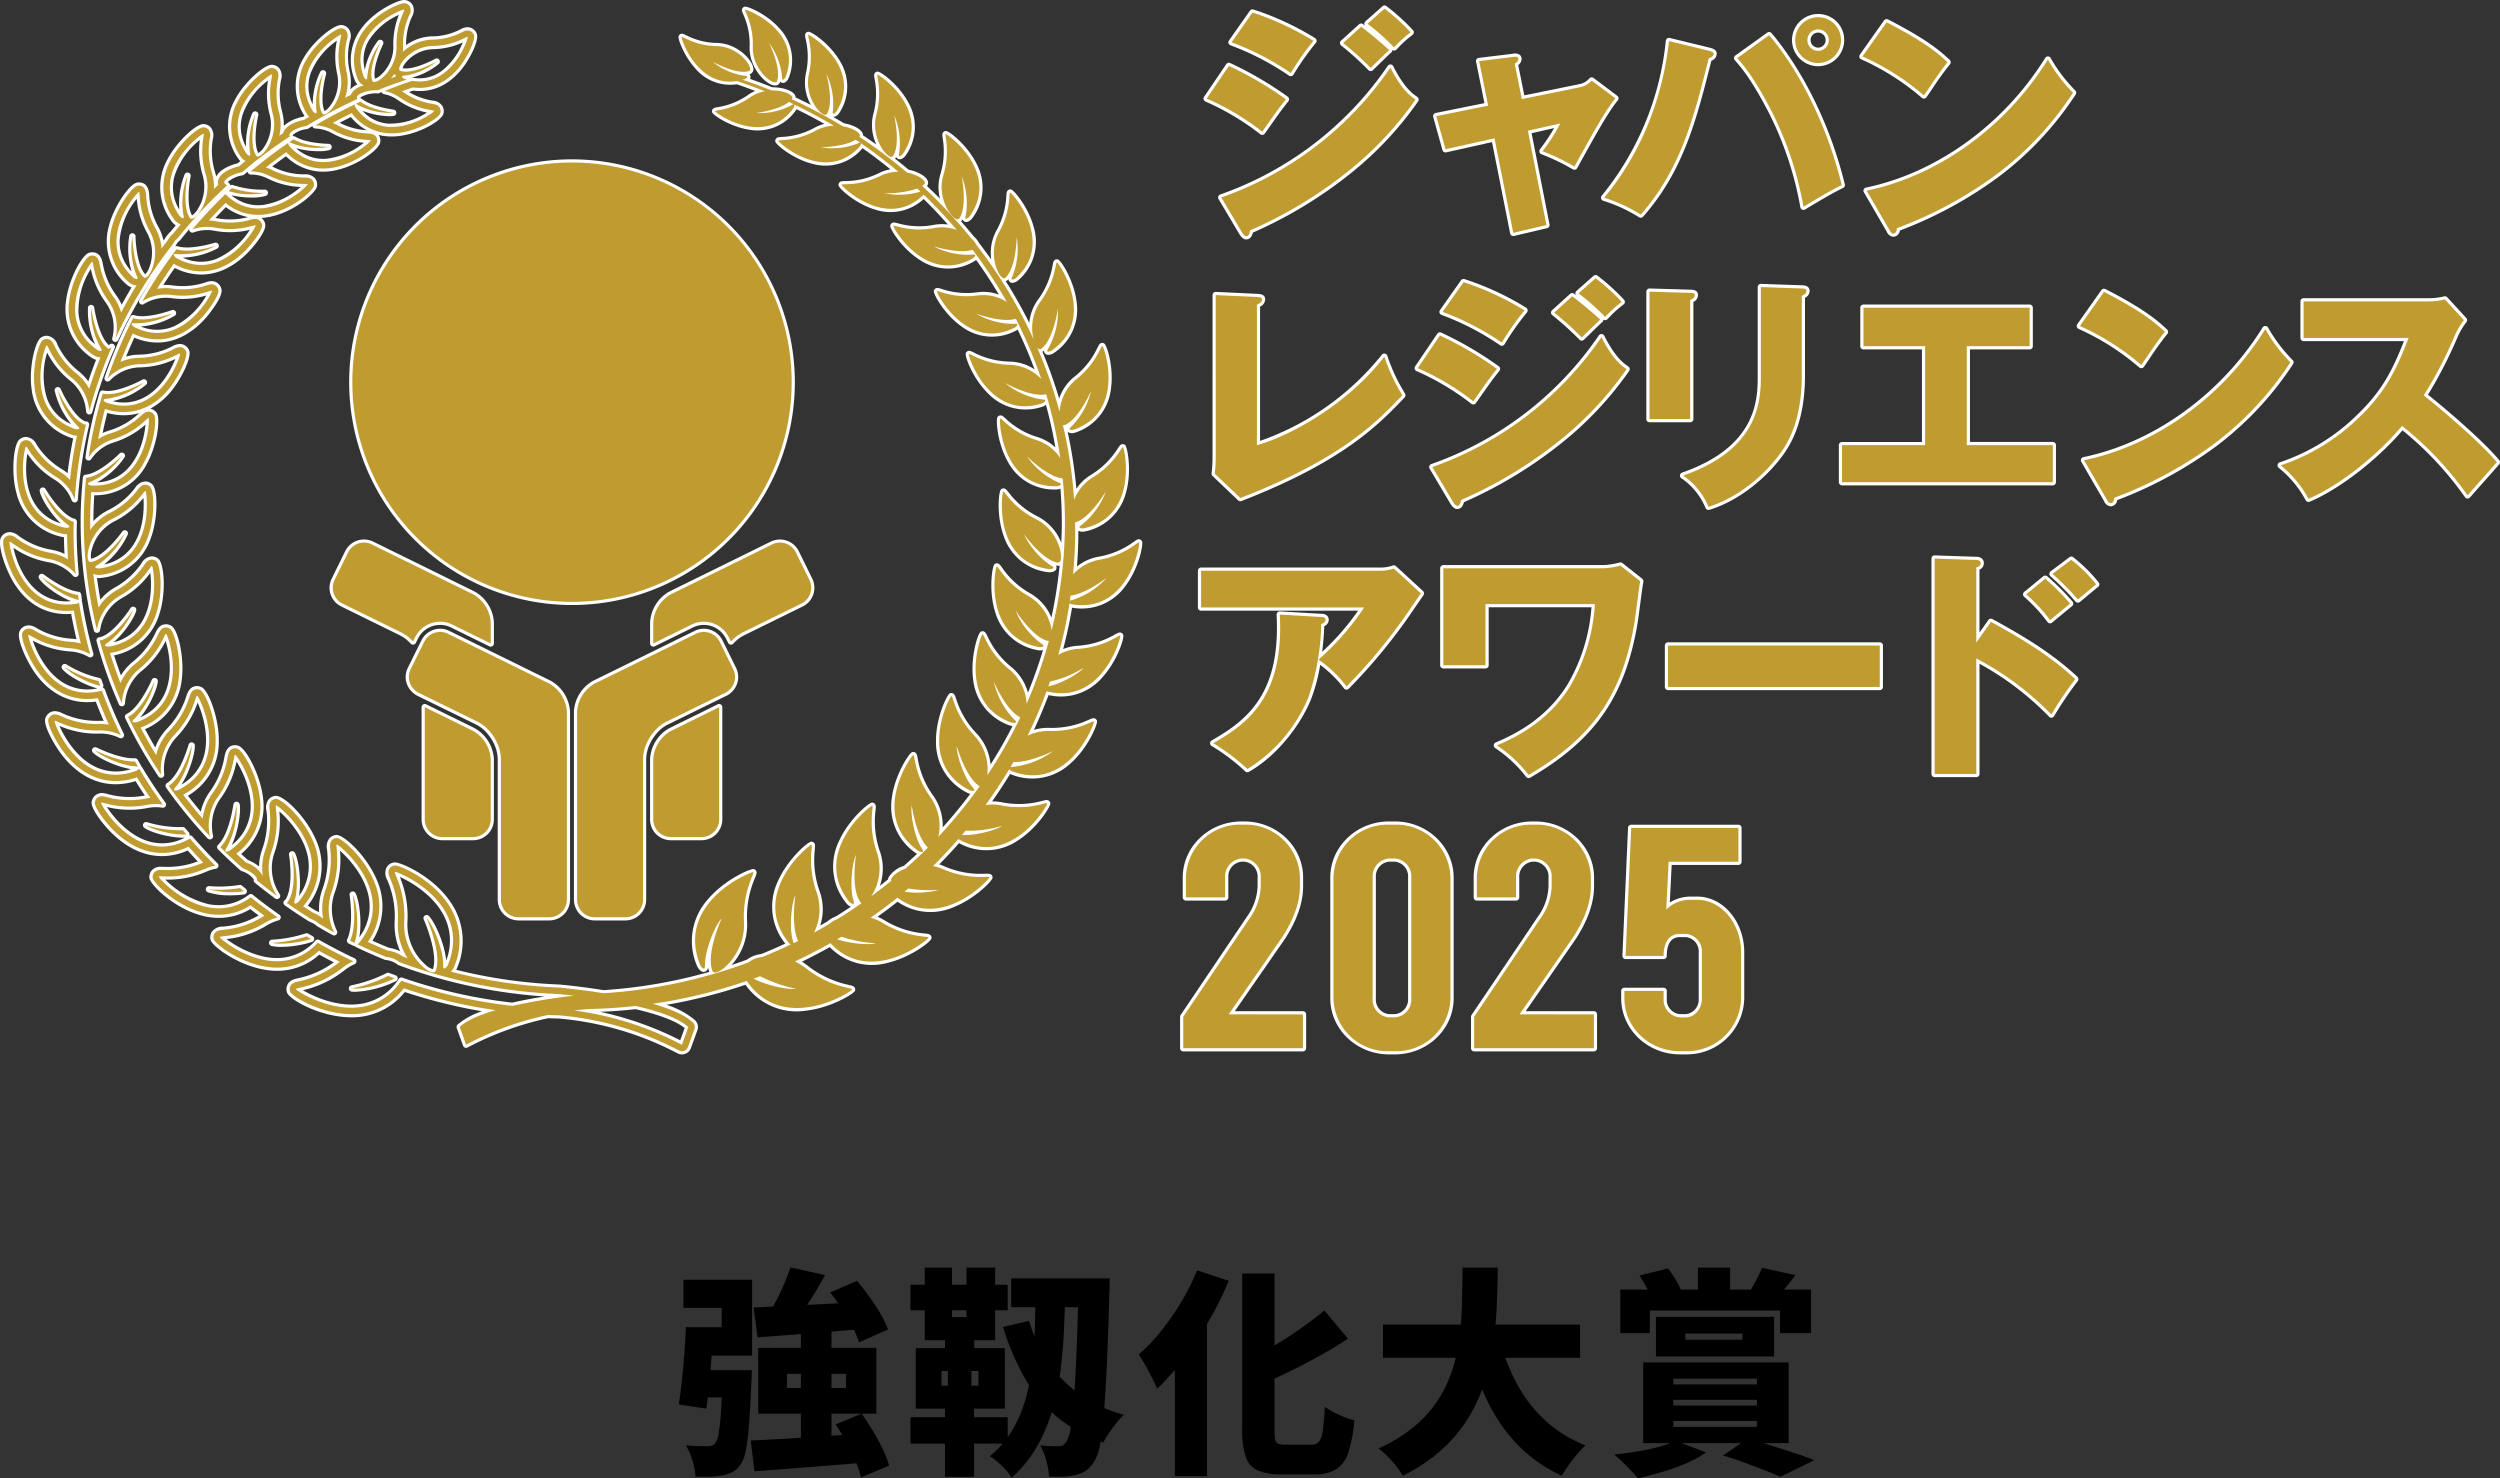 <svg xmlns="http://www.w3.org/2000/svg" xmlns:xlink="http://www.w3.org/1999/xlink" width="522.79" height="309.145" viewBox="0 0 522.79 309.145">
  <rect x="0" y="0" width="522.79" height="309.145" fill="#333333" stroke="none"/>
  <defs>
    <clipPath id="clip-path">
      <rect id="長方形_550" data-name="長方形 550" width="522.79" height="220.489" fill="none"/>
    </clipPath>
  </defs>
  <g id="award-logo2025" transform="translate(-133 -280.593)">
    <path id="パス_9065" data-name="パス 9065" d="M-95.68-39.376l7.222,1.61q-1.058,1.932-2.231,3.841t-2.3,3.588q-1.127,1.679-2.139,2.967l-5.52-1.61q.92-1.426,1.863-3.22t1.748-3.68Q-96.232-37.766-95.68-39.376ZM-103.408-31q2.99-.138,6.877-.322t8.234-.414q4.347-.23,8.625-.46l-.046,5.612q-4,.368-8.1.69l-7.866.621q-3.772.3-6.9.529ZM-87.4-34.132l5.612-2.438q1.288,1.518,2.576,3.312t2.323,3.565A20.481,20.481,0,0,1-75.3-26.4l-6.072,2.714a18.256,18.256,0,0,0-1.357-3.243q-.943-1.817-2.162-3.7A42.668,42.668,0,0,0-87.4-34.132ZM-104.006-3.174q3.082-.138,7.038-.368t8.28-.529q4.324-.3,8.51-.575V1.426q-4.048.368-8.165.69l-7.912.621q-3.795.3-6.969.529ZM-86.25-6.532l5.428-2.254q1.2,1.656,2.346,3.588t2.07,3.818a19.188,19.188,0,0,1,1.334,3.45L-80.96,4.554a18.333,18.333,0,0,0-1.15-3.427q-.828-1.909-1.909-3.91T-86.25-6.532Zm-10.166-10.58v2.944h12.328v-2.944Zm-6.026-5.428h24.7V-8.786h-24.7Zm-7.406,4.646h6.072l-.023.437q-.023.437-.023,1.012a9.122,9.122,0,0,1-.046.989q-.23,5.428-.506,8.993A43.156,43.156,0,0,1-105.087-.9a7.279,7.279,0,0,1-1.127,2.875,5.191,5.191,0,0,1-1.7,1.495,8.008,8.008,0,0,1-2.07.667,16.076,16.076,0,0,1-2.438.23q-1.472.046-3.128,0a14.943,14.943,0,0,0-.644-3.358,13.19,13.19,0,0,0-1.38-3.174q1.38.138,2.6.161t1.909.023a3.184,3.184,0,0,0,.9-.115,1.522,1.522,0,0,0,.713-.483,4.6,4.6,0,0,0,.713-2,40.325,40.325,0,0,0,.506-4.554q.207-3.013.391-7.843Zm-7.728-8.97h5.8q-.184,2.806-.414,5.911t-.506,5.98q-.276,2.875-.6,5.129l-5.75-.874q.322-2.162.621-4.9t.529-5.681Q-117.668-24.242-117.576-26.864Zm1.84,8.97h8.51v5.7h-9.2Zm22.218-8.28h6.394V-1.426l-6.394.184Zm-22.908-.69h6.348v-4.048h-8V-36.8h14.352v15.87h-12.7Zm66.884-10.212h15.548v6.026H-49.542Zm14.076,0h6.532l-.023.621q-.023.621-.023,1.38a11.345,11.345,0,0,1-.046,1.173q-.184,7.176-.414,12.581t-.483,9.315q-.253,3.91-.552,6.532a30.567,30.567,0,0,1-.713,4.186,8.44,8.44,0,0,1-.92,2.346A6.175,6.175,0,0,1-33.9,3.128a7.3,7.3,0,0,1-2.162.92,12.093,12.093,0,0,1-2.53.322q-1.426.046-3.036,0a15.057,15.057,0,0,0-.552-3.243A13.88,13.88,0,0,0-43.47-2.162q1.2.138,2.185.161t1.679.023a1.706,1.706,0,0,0,.92-.23,2.5,2.5,0,0,0,.736-.828,7.449,7.449,0,0,0,.828-2.645q.368-2,.667-5.75t.552-9.66q.253-5.911.437-14.329Zm-8.97,2.346h6.21q-.092,4.37-.3,8.786t-.782,8.671a52.727,52.727,0,0,1-1.771,8.211A34.047,34.047,0,0,1-44.3-1.656,26.184,26.184,0,0,1-49.45,4.6a13.267,13.267,0,0,0-2.024-2.461A15.283,15.283,0,0,0-54,.092a20.639,20.639,0,0,0,4.692-5.428,27.485,27.485,0,0,0,2.783-6.532,44.446,44.446,0,0,0,1.4-7.291q.414-3.8.529-7.728T-44.436-34.73Zm-1.38,6.532a32.9,32.9,0,0,0,4.071,8.671,25.945,25.945,0,0,0,6.509,6.693A28.869,28.869,0,0,0-25.99-8.556a15.931,15.931,0,0,0-1.518,1.679q-.828,1.035-1.564,2.116a17.565,17.565,0,0,0-1.2,2,30.186,30.186,0,0,1-9.706-5.359,30.246,30.246,0,0,1-6.716-8.1A52.079,52.079,0,0,1-51.244-26.91ZM-70.61-35.742h20.332v5.336H-70.61Zm0,27.692h20.332v5.52H-70.61Zm7.222-18.63h6.118v5.612h-6.118Zm.6,6.3h4.922v8.556h.552V4.416h-6.072V-11.822h.6ZM-67.62-39.33h5.7v10.35h3.036V-39.33h5.98v15.18H-67.62Zm3.5,21.62v3.082H-56.4V-17.71Zm-5.382-4.784h18.63v12.65h-18.63ZM-1.242-38.088H5.52V-5.52A11.783,11.783,0,0,0,5.658-3.4a1.117,1.117,0,0,0,.644.9A4.225,4.225,0,0,0,7.82-2.3h5.428a1.934,1.934,0,0,0,1.587-.644,5.075,5.075,0,0,0,.782-2.369q.253-1.725.437-4.9a16.618,16.618,0,0,0,2.99,1.679,17.834,17.834,0,0,0,3.174,1.127,29.893,29.893,0,0,1-1.2,6.578,6.712,6.712,0,0,1-2.507,3.611A8.118,8.118,0,0,1,13.938,3.91H6.9a11.653,11.653,0,0,1-4.945-.851A4.8,4.8,0,0,1-.529.138a18.147,18.147,0,0,1-.713-5.7Zm17.2,7.728,4.922,5.888Q18.17-22.678,15.157-21t-6.1,3.2Q5.98-16.284,2.99-15a13.182,13.182,0,0,0-1.15-2.737q-.828-1.541-1.518-2.6A58.321,58.321,0,0,0,5.934-23.3q2.806-1.679,5.382-3.519T15.962-30.36Zm-26.634-8.418,6.624,2.208a68.378,68.378,0,0,1-4.117,8.3,79.343,79.343,0,0,1-5.2,7.866,49.536,49.536,0,0,1-5.681,6.417,21.822,21.822,0,0,0-1.012-2.231q-.69-1.357-1.449-2.737a21.881,21.881,0,0,0-1.357-2.208,37.764,37.764,0,0,0,4.669-4.9,53.644,53.644,0,0,0,4.232-6.095A45.866,45.866,0,0,0-10.672-38.778Zm-4.646,13.524,6.624-6.624.092.092V4.278h-6.716ZM28.2-27.416H69.414v6.946H28.2ZM52.486-24.61a43.336,43.336,0,0,0,3.68,9.5,29.217,29.217,0,0,0,5.911,7.7,26.592,26.592,0,0,0,8.487,5.244A17.692,17.692,0,0,0,68.793-.3Q67.85.828,67,2.024T65.6,4.186a30.644,30.644,0,0,1-9.223-6.463,35.128,35.128,0,0,1-6.325-9.154,69.941,69.941,0,0,1-4.324-11.615ZM44.85-39.33h7.36q-.046,3.772-.207,7.8t-.713,8.05a48.973,48.973,0,0,1-1.771,7.935,34.221,34.221,0,0,1-3.381,7.5A30.423,30.423,0,0,1,40.6-1.357a35.758,35.758,0,0,1-8.257,5.543A18.694,18.694,0,0,0,30.153,1.2a18.844,18.844,0,0,0-2.875-2.714,32.767,32.767,0,0,0,7.7-4.784A24.493,24.493,0,0,0,40-12.1a27.717,27.717,0,0,0,2.921-6.509,37.675,37.675,0,0,0,1.38-6.9q.368-3.519.437-7.015T44.85-39.33Zm49.22,0h6.716v7.866H94.07Zm-16.238,4.6h39.882v9.108h-6.486V-30.36H84v4.738H77.832Zm13.616,9.2v1.288h11.914V-25.53Zm-6.164-3.5h24.7v8.28h-24.7Zm-3.45-8.648,5.98-1.472a18.477,18.477,0,0,1,1.518,2.208,22.372,22.372,0,0,1,1.15,2.162L84.364-32.89a15.039,15.039,0,0,0-1.058-2.323Q82.57-36.57,81.834-37.674Zm25.622-1.61,6.992,1.518q-1.1,1.518-2.162,2.76T110.4-32.844l-5.52-1.472q.69-1.1,1.426-2.484A21.174,21.174,0,0,0,107.456-39.284Zm-18.538,27.6v1.2H106.4v-1.2Zm0,4.416v1.242H106.4V-7.268Zm0-8.832v1.2H106.4v-1.2Zm-6.3-3.4h30.406V-2.622H82.616ZM89.332-3.128,95.772-.69a22.707,22.707,0,0,1-4.14,2.277A44.3,44.3,0,0,1,86.595,3.4q-2.645.782-5.083,1.334-.552-.69-1.472-1.656T78.2,1.219A17.38,17.38,0,0,0,76.544-.23Q79.028-.506,81.466-.9a41.331,41.331,0,0,0,4.508-.966A16.69,16.69,0,0,0,89.332-3.128ZM99.314-.046l5.2-3.542q2.392.69,4.968,1.5T114.4-.506q2.346.782,4,1.426l-7.084,3.5q-1.288-.6-3.243-1.357t-4.209-1.587Q101.614.644,99.314-.046Z" transform="translate(394 585)"/>
    <g id="グループ_523" data-name="グループ 523" transform="translate(133 280.593)">
      <g id="グループ_522" data-name="グループ 522" clip-path="url(#clip-path)">
        <path id="パス_8963" data-name="パス 8963" d="M395.758,297.285H381.51l10.524-15.176c2.5-3.877,3.77-7.55,3.77-10.918v-1.86c0-6.462-5.507-11.72-12.278-11.72h-.621c-6.77,0-12.277,5.258-12.277,11.72v4.158a.667.667,0,0,0,.667.667h8.2a.666.666,0,0,0,.667-.667V269.33a3.11,3.11,0,0,1,2.748-3.308h.621a3.109,3.109,0,0,1,2.749,3.308v1.86a11.471,11.471,0,0,1-2.184,6.271l-13.907,20.613a.669.669,0,0,0-.114.373v6.581a.667.667,0,0,0,.667.667h25.021a.666.666,0,0,0,.667-.667v-7.077a.666.666,0,0,0-.667-.667" transform="translate(-123.298 -85.829)" fill="#fff"/>
        <path id="パス_8964" data-name="パス 8964" d="M430.694,257.61h-1.241c-6.77,0-12.278,5.258-12.278,11.72V294.6c0,6.461,5.508,11.717,12.278,11.717h1.241c6.771,0,12.279-5.257,12.279-11.717V269.33c0-6.462-5.508-11.72-12.279-11.72m-3.988,11.72a3.071,3.071,0,0,1,2.747-3.308h1.241a3.071,3.071,0,0,1,2.749,3.308V294.6a3.07,3.07,0,0,1-2.749,3.306h-1.241a3.07,3.07,0,0,1-2.747-3.306Z" transform="translate(-138.992 -85.829)" fill="#fff"/>
        <path id="パス_8965" data-name="パス 8965" d="M486.992,297.285H472.743l10.524-15.176c2.5-3.878,3.771-7.551,3.771-10.918v-1.86c0-6.462-5.507-11.72-12.278-11.72h-.62c-6.77,0-12.277,5.258-12.277,11.72v4.158a.667.667,0,0,0,.667.667h8.2a.666.666,0,0,0,.667-.667V269.33a3.109,3.109,0,0,1,2.748-3.308h.62a3.109,3.109,0,0,1,2.749,3.308v1.86a11.471,11.471,0,0,1-2.184,6.271l-13.908,20.613a.668.668,0,0,0-.113.373v6.581a.666.666,0,0,0,.667.667h25.021a.666.666,0,0,0,.667-.667v-7.077a.666.666,0,0,0-.667-.667" transform="translate(-153.695 -85.829)" fill="#fff"/>
        <path id="パス_8966" data-name="パス 8966" d="M524.288,273.659h-1.242a8.325,8.325,0,0,0-4.475,1.238l.391-7.851h13.955a.666.666,0,0,0,.667-.667V259.3a.666.666,0,0,0-.667-.667H510.505a.667.667,0,0,0-.666.637l-1.179,26.761a.667.667,0,0,0,.666.7h7.947a.667.667,0,0,0,.667-.667c0-1.792.477-3.928,2.748-3.928h1.241a3.008,3.008,0,0,1,2.686,3.245V295a3.047,3.047,0,0,1-2.686,3.245h-1.241A3.032,3.032,0,0,1,517.94,295v-1.614a.666.666,0,0,0-.667-.667h-8.2a.666.666,0,0,0-.667.667v1.553c0,6.461,5.507,11.717,12.278,11.717h1.241a11.987,11.987,0,0,0,12.215-11.717v-9.626c0-6.427-4.421-11.656-9.855-11.656" transform="translate(-169.389 -86.171)" fill="#fff"/>
        <path id="パス_8967" data-name="パス 8967" d="M418.628,20.579a.667.667,0,0,0-1.144-.079,70.793,70.793,0,0,1-35.046,26.908.667.667,0,0,0-.339.965l4.4,7.416c.313.472.752,1.014,1.37,1.014.932,0,1.262-.846,1.4-1.424A91.63,91.63,0,0,0,409.9,42.844a71.859,71.859,0,0,0,13.934-14.915.684.684,0,0,0-.19-.937c-.947-.647-2.71-1.854-5.014-6.413" transform="translate(-127.275 -6.735)" fill="#fff"/>
        <path id="パス_8968" data-name="パス 8968" d="M385.666,10.456a56.221,56.221,0,0,1,12.2,6.325.669.669,0,0,0,.4.13.642.642,0,0,0,.137-.015.666.666,0,0,0,.441-.32,56.075,56.075,0,0,1,4.684-6.643.668.668,0,0,0-.161-.972,58.936,58.936,0,0,0-12.9-5.988.666.666,0,0,0-.748.251l-4.382,6.217a.668.668,0,0,0,.329,1.015" transform="translate(-128.344 -0.98)" fill="#fff"/>
        <path id="パス_8969" data-name="パス 8969" d="M426.164,15.241a.667.667,0,0,0,.934.009c.42-.4.924-.9,1.43-1.393.96-.94,2.048-2.005,2.4-2.295a.664.664,0,0,0,.244-.489c0-.014-.007-.027-.007-.041a.634.634,0,0,0,.827-.068l.218-.213a23.119,23.119,0,0,1,3.164-2.876A.666.666,0,0,0,435.5,6.9a44.032,44.032,0,0,0-5.57-5.055.666.666,0,0,0-.837.038l-3.566,3.16a.667.667,0,0,0-.224.521.651.651,0,0,0,.125.345c-.135-.1-.266-.2-.386-.291a.665.665,0,0,0-.844.041l-3.77,3.413a.667.667,0,0,0,.039,1.021,62.086,62.086,0,0,1,5.695,5.144" transform="translate(-140.004 -0.573)" fill="#fff"/>
        <path id="パス_8970" data-name="パス 8970" d="M377.814,27.779a53.674,53.674,0,0,1,11.471,6.84.665.665,0,0,0,.419.148.61.61,0,0,0,.092-.006.664.664,0,0,0,.453-.277l.577-.819c2.408-3.422,2.98-4.235,4.34-5.923a.666.666,0,0,0-.12-.953,74.46,74.46,0,0,0-12.042-7.052.668.668,0,0,0-.831.231L377.538,26.8a.667.667,0,0,0,.277.982" transform="translate(-125.747 -6.556)" fill="#fff"/>
        <path id="パス_8971" data-name="パス 8971" d="M451.375,36.985a.666.666,0,0,0,.788.471l9.574-2.143,3.791,19.1a.665.665,0,0,0,.806.519l6.928-1.629a.667.667,0,0,0,.5-.778l-3.746-19.08,4.716-1.064a39.882,39.882,0,0,1-2.915,4.357l-.063.087a.667.667,0,0,0,.309,1.017,46.121,46.121,0,0,1,6.548,3.147.667.667,0,0,0,.942-.241l.157-.286c3.5-6.35,6.264-11.365,8.332-13.877a.666.666,0,0,0-.113-.957l-4.942-3.72a.666.666,0,0,0-.908.1,3.637,3.637,0,0,1-1.97,1.156l-11.623,2.365L467.223,19.2a1.656,1.656,0,0,0,.7-1.248,1.117,1.117,0,0,0-.361-.871,1.689,1.689,0,0,0-1.384-.258l-7.206.875a.664.664,0,0,0-.461.271.671.671,0,0,0-.113.523l1.754,8.669-10.2,2.059a.667.667,0,0,0-.509.833Z" transform="translate(-149.733 -5.594)" fill="#fff"/>
        <path id="パス_8972" data-name="パス 8972" d="M567.43,15.308a5.463,5.463,0,0,0,5.457-5.457,5.4,5.4,0,0,0-5.457-5.456,5.456,5.456,0,0,0,0,10.913m-1.574-5.457a1.575,1.575,0,1,1,1.574,1.576,1.6,1.6,0,0,1-1.574-1.576" transform="translate(-187.236 -1.464)" fill="#fff"/>
        <path id="パス_8973" data-name="パス 8973" d="M550.644,26.11a71.016,71.016,0,0,1,7.019,20.61.666.666,0,0,0,.653.531.661.661,0,0,0,.344-.1c4.893-2.955,6.151-3.61,7.953-4.511a.667.667,0,0,0,.349-.756c-4.406-17.865-12.843-28.711-15.324-31.609a.666.666,0,0,0-.9-.108l-6.674,4.789a.666.666,0,0,0-.111.983c1.148,1.3,3.285,3.716,6.686,10.166" transform="translate(-181.177 -3.347)" fill="#fff"/>
        <path id="パス_8974" data-name="パス 8974" d="M502.1,45.5a.665.665,0,0,0,.445.447,31.679,31.679,0,0,1,7.5,3.457.667.667,0,0,0,.832-.138c8.44-9.565,11.165-20.252,14.28-32.615a1.626,1.626,0,0,0,1.12-1.4c0-.922-.815-1.142-1.426-1.308L516.449,11.9a.666.666,0,0,0-.821.576,60.861,60.861,0,0,1-13.4,32.406.667.667,0,0,0-.125.617" transform="translate(-167.278 -3.959)" fill="#fff"/>
        <path id="パス_8975" data-name="パス 8975" d="M583.467,14.4a51.973,51.973,0,0,1,12.684,8.053.669.669,0,0,0,.435.161.745.745,0,0,0,.086-.005.668.668,0,0,0,.463-.283l1.094-1.592a64.1,64.1,0,0,1,3.812-5.292.668.668,0,0,0-.058-.913l-.092-.085c-1.616-1.51-4.323-4.037-12.8-8.375a.667.667,0,0,0-.848.209L583.2,13.414a.666.666,0,0,0,.265.991" transform="translate(-194.267 -1.999)" fill="#fff"/>
        <path id="パス_8976" data-name="パス 8976" d="M584.436,45.495a.668.668,0,0,0,.032.607l4.786,8.246a1.608,1.608,0,0,0,1.4,1.054,1.43,1.43,0,0,0,1.334-1.3,86.06,86.06,0,0,0,20.772-11.313,68.29,68.29,0,0,0,16-17.127.666.666,0,0,0-.081-.844A31.988,31.988,0,0,1,623.515,18a.668.668,0,0,0-.564-.311h0a.666.666,0,0,0-.564.314c-8.657,13.911-22.667,24.046-37.475,27.111a.669.669,0,0,0-.473.381" transform="translate(-194.7 -5.894)" fill="#fff"/>
        <path id="パス_8977" data-name="パス 8977" d="M391.162,93.116c0-1.05-.981-1.122-1.567-1.166l-8.749-.417a.688.688,0,0,0-.492.183.67.67,0,0,0-.206.483v34.289c0,.663-.1,2.28-.2,2.963a.667.667,0,0,0,.2.577l5.35,5.1a.669.669,0,0,0,.46.184.662.662,0,0,0,.241-.045c21.347-8.283,28.731-16.016,34.123-21.662a.666.666,0,0,0,.09-.8,36.771,36.771,0,0,1-3.715-7.934.667.667,0,0,0-1.156-.183,56.54,56.54,0,0,1-25.452,18.008V94.609a1.741,1.741,0,0,0,1.07-1.494" transform="translate(-126.588 -30.496)" fill="#fff"/>
        <path id="パス_8978" data-name="パス 8978" d="M451.851,95a56.251,56.251,0,0,1,12.2,6.324.664.664,0,0,0,.4.13.691.691,0,0,0,.137-.014.672.672,0,0,0,.441-.32,56.141,56.141,0,0,1,4.683-6.644.667.667,0,0,0-.161-.971,58.814,58.814,0,0,0-12.9-5.989.667.667,0,0,0-.748.251l-4.381,6.217A.667.667,0,0,0,451.851,95" transform="translate(-150.395 -29.146)" fill="#fff"/>
        <path id="パス_8979" data-name="パス 8979" d="M452.666,140.3l.018.029c.2.3.674,1.014,1.37,1.014.932,0,1.263-.846,1.4-1.424a91.639,91.639,0,0,0,20.627-12.537,71.9,71.9,0,0,0,13.934-14.914.681.681,0,0,0-.189-.936c-.946-.647-2.709-1.852-5.015-6.415a.666.666,0,0,0-.549-.365.676.676,0,0,0-.594.286,70.814,70.814,0,0,1-35.046,26.909.667.667,0,0,0-.339.964Z" transform="translate(-149.326 -34.9)" fill="#fff"/>
        <path id="パス_8980" data-name="パス 8980" d="M448.359,104.506l-4.636,6.829a.666.666,0,0,0,.277.982,53.68,53.68,0,0,1,11.471,6.84.662.662,0,0,0,.419.148.71.71,0,0,0,.092-.006.663.663,0,0,0,.453-.276l.579-.824c2.407-3.419,2.978-4.232,4.337-5.919a.667.667,0,0,0-.12-.953,74.572,74.572,0,0,0-12.042-7.052.669.669,0,0,0-.83.231" transform="translate(-147.798 -34.722)" fill="#fff"/>
        <path id="パス_8981" data-name="パス 8981" d="M490.384,90.2l-3.77,3.413a.667.667,0,0,0,.038,1.021,61.973,61.973,0,0,1,5.695,5.144.667.667,0,0,0,.934.009c.424-.408.934-.907,1.445-1.407.954-.934,2.035-1.992,2.387-2.28a.665.665,0,0,0,.244-.49c0-.014-.007-.026-.007-.04a.634.634,0,0,0,.826-.069l.235-.23a22.84,22.84,0,0,1,3.147-2.859.667.667,0,0,0,.129-.972,44.024,44.024,0,0,0-5.569-5.055.666.666,0,0,0-.837.039l-3.567,3.16a.665.665,0,0,0-.224.521.658.658,0,0,0,.128.349c-.137-.1-.269-.2-.389-.295a.666.666,0,0,0-.845.041" transform="translate(-162.054 -28.739)" fill="#fff"/>
        <path id="パス_8982" data-name="パス 8982" d="M526.836,129.02a.665.665,0,0,0,.279.638,14.024,14.024,0,0,1,5.054,6.2.668.668,0,0,0,.627.437.682.682,0,0,0,.195-.029c7.11-2.18,12.952-7.845,15.8-12.034,2.819-4.159,4.19-9.43,4.19-16.117V91.934a1.631,1.631,0,0,0,.968-1.442c0-.354-.159-1.176-1.61-1.176h0l-8.559-.3a.667.667,0,0,0-.69.666V108.17c0,4.806,0,14.808-15.805,20.312a.666.666,0,0,0-.441.538" transform="translate(-175.526 -29.656)" fill="#fff"/>
        <path id="パス_8983" data-name="パス 8983" d="M526.127,117.776v-24.5a1.608,1.608,0,0,0,.968-1.382c0-1.178-1.172-1.166-1.615-1.177l-8.509-.253a.66.66,0,0,0-.484.188.667.667,0,0,0-.2.479v26.646a.667.667,0,0,0,.667.667h8.509a.667.667,0,0,0,.667-.667" transform="translate(-172.013 -30.14)" fill="#fff"/>
        <path id="パス_8984" data-name="パス 8984" d="M622.067,132.651v-7.743a.666.666,0,0,0-.667-.667H604.082V104.888h12.477a.667.667,0,0,0,.667-.667V96.171a.667.667,0,0,0-.667-.667H581.812a.667.667,0,0,0-.667.667v8.051a.667.667,0,0,0,.667.667h12.224v19.353H577.329a.666.666,0,0,0-.667.667v7.743a.667.667,0,0,0,.667.667H621.4a.667.667,0,0,0,.667-.667" transform="translate(-192.129 -31.819)" fill="#fff"/>
        <path id="パス_8985" data-name="パス 8985" d="M696.843,109.354a32,32,0,0,1-5.155-6.816.668.668,0,0,0-.564-.311h0a.667.667,0,0,0-.564.315c-8.657,13.911-22.666,24.045-37.475,27.11a.667.667,0,0,0-.441.988l4.782,8.239a1.606,1.606,0,0,0,1.4,1.061,1.429,1.429,0,0,0,1.333-1.3,86.075,86.075,0,0,0,20.772-11.313,68.335,68.335,0,0,0,16-17.127.666.666,0,0,0-.081-.844" transform="translate(-217.413 -34.059)" fill="#fff"/>
        <path id="パス_8986" data-name="パス 8986" d="M651.64,98.942A52.011,52.011,0,0,1,664.324,107a.666.666,0,0,0,.435.161.742.742,0,0,0,.086-.005.669.669,0,0,0,.464-.284l1.068-1.554a63.375,63.375,0,0,1,3.84-5.33.667.667,0,0,0-.059-.914l-.1-.089c-1.62-1.51-4.33-4.037-12.793-8.371a.667.667,0,0,0-.848.209l-5.044,7.132a.666.666,0,0,0,.265.991" transform="translate(-216.98 -30.165)" fill="#fff"/>
        <path id="パス_8987" data-name="パス 8987" d="M760.6,127.183c-3.686-4.426-12.153-11.512-14.908-13.686a91.816,91.816,0,0,0,6.193-12.056,14.95,14.95,0,0,1,1.846-3.12.666.666,0,0,0-.03-.867l-3.975-4.331a.669.669,0,0,0-.712-.178,13.531,13.531,0,0,1-3.294.369H719.683a.667.667,0,0,0-.667.667v7.643a.667.667,0,0,0,.667.667h20.98c-2.33,5.881-4.43,10.252-9.676,15.313a42.069,42.069,0,0,1-16.317,10.038.667.667,0,0,0-.2,1.14,22.162,22.162,0,0,1,5.667,6.814.668.668,0,0,0,.571.322.661.661,0,0,0,.258-.052c6.131-2.575,14.024-8.66,19.4-14.924a69.5,69.5,0,0,1,13,13.892l.071.1a.666.666,0,0,0,.511.275.7.7,0,0,0,.533-.229c.859-.992,2-2.277,3.134-3.554,1.083-1.219,2.159-2.431,2.979-3.375a.667.667,0,0,0,.009-.864" transform="translate(-237.962 -30.954)" fill="#fff"/>
        <path id="パス_8988" data-name="パス 8988" d="M406.224,203.026a.664.664,0,0,0,.487.255h.037a.667.667,0,0,0,.476-.2A116.192,116.192,0,0,0,421,186.185c.592-.85.926-1.337,1.174-1.7s.4-.592.654-.942a.665.665,0,0,0-.091-.878l-5.655-5.2a.665.665,0,0,0-.686-.133,7.469,7.469,0,0,1-2.617.417h-37.45a.667.667,0,0,0-.667.667v7.692a.667.667,0,0,0,.667.667h32.821a51.145,51.145,0,0,1-7.5,8.6c.214-1.724.365-3.526.443-5.366a1.512,1.512,0,0,0,.934-1.306c0-.3-.114-1.276-1.543-1.276h0l-8.661-.507a.666.666,0,0,0-.706.7c.881,16.593-6.223,22.085-13.574,26.287a.667.667,0,0,0-.024,1.144,41.558,41.558,0,0,1,7.037,5.326.664.664,0,0,0,.782.087c6.3-3.61,11.109-10.344,13.078-15.418a37.07,37.07,0,0,0,1.828-6.944,24.568,24.568,0,0,1,4.973,4.922" transform="translate(-125.162 -59.068)" fill="#fff"/>
        <path id="パス_8989" data-name="パス 8989" d="M463.242,214.031a.667.667,0,0,0-.113,1.162,26.685,26.685,0,0,1,6.476,6.028.667.667,0,0,0,.861.165c13.622-7.939,19.926-17.055,22.485-32.517.088-.531.263-1.862.465-3.405.263-2.011.562-4.291.706-5.034a.667.667,0,0,0-.242-.649l-4.127-3.263a.724.724,0,0,0-.6-.119,16.064,16.064,0,0,1-3.435.537H452.3a.666.666,0,0,0-.667.667v20.279a.666.666,0,0,0,.667.667h8.814a.667.667,0,0,0,.667-.667V185.76h21.492a37.241,37.241,0,0,1-5.045,16.2c-4.731,7.63-11.916,10.743-14.984,12.072" transform="translate(-150.472 -58.765)" fill="#fff"/>
        <path id="パス_8990" data-name="パス 8990" d="M567.037,201.435H522.761a.666.666,0,0,0-.667.667v8.661a.666.666,0,0,0,.667.667h44.276a.666.666,0,0,0,.667-.667V202.1a.666.666,0,0,0-.667-.667" transform="translate(-173.948 -67.113)" fill="#fff"/>
        <path id="パス_8991" data-name="パス 8991" d="M647.682,174.683a.668.668,0,0,0-.814-.009l-3.923,2.954a.667.667,0,0,0-.037,1.036,57.9,57.9,0,0,1,5.246,5.3.667.667,0,0,0,.91.071c.2-.159.716-.592,1.316-1.094.934-.781,2.1-1.753,2.493-2.059a.666.666,0,0,0,.125-.93,32.551,32.551,0,0,0-5.316-5.267" transform="translate(-214.124 -58.152)" fill="#fff"/>
        <path id="パス_8992" data-name="パス 8992" d="M618.453,187.485a.667.667,0,0,0-.864.2l-1.845,2.615V177.132a1.405,1.405,0,0,0,.917-1.34c0-.807-.621-1.328-1.56-1.328h0l-8.712-.3a.643.643,0,0,0-.486.186.665.665,0,0,0-.2.48v45.037a.667.667,0,0,0,.667.667h8.712a.667.667,0,0,0,.667-.667v-23.04a61.017,61.017,0,0,1,14.541,11.069.667.667,0,0,0,1.048-.1,77.109,77.109,0,0,1,4.963-7.34.667.667,0,0,0-.073-.89c-5.305-4.995-11.675-8.755-17.769-12.076" transform="translate(-201.803 -58.025)" fill="#fff"/>
        <path id="パス_8993" data-name="パス 8993" d="M634.67,183.911a.667.667,0,0,0,0,1.034,34.075,34.075,0,0,1,4.868,5.262.667.667,0,0,0,.465.282.694.694,0,0,0,.083.005.666.666,0,0,0,.436-.163c.781-.676,1.946-1.632,2.973-2.475.435-.356.845-.693,1.192-.98a.666.666,0,0,0,.074-.956,50.524,50.524,0,0,0-5.268-5.266.668.668,0,0,0-.85,0Z" transform="translate(-211.374 -60.138)" fill="#fff"/>
        <path id="パス_8994" data-name="パス 8994" d="M109.39,308.358a.667.667,0,0,0,.577.641,5.72,5.72,0,0,0,.753.044,22.081,22.081,0,0,0,8.549-2.237.666.666,0,0,0-.091-1.217c-.316-.112-.633-.23-.953-.349l-.4-.147a.665.665,0,0,0-.557.045,29.464,29.464,0,0,1-7.343,2.546.668.668,0,0,0-.539.674" transform="translate(-36.446 -101.636)" fill="#fff"/>
        <path id="パス_8995" data-name="パス 8995" d="M72.563,279.5a.667.667,0,0,0,.339-1.171l-.787-.667a.676.676,0,0,0-.555-.145,26.309,26.309,0,0,1-6.287.247.666.666,0,0,0-.317,1.28,14.2,14.2,0,0,0,4.736.639,21.607,21.607,0,0,0,2.87-.182" transform="translate(-21.504 -92.457)" fill="#fff"/>
        <path id="パス_8996" data-name="パス 8996" d="M84.375,294.6a.667.667,0,0,0,.5.716,8.4,8.4,0,0,0,2.007.2,22.3,22.3,0,0,0,6.478-1.037.667.667,0,0,0,.123-1.208c-.127-.074-.255-.146-.382-.217-.177-.1-.351-.2-.521-.3a.669.669,0,0,0-.583-.055A26.791,26.791,0,0,1,85.01,294a.668.668,0,0,0-.635.6" transform="translate(-28.11 -97.504)" fill="#fff"/>
        <path id="パス_8997" data-name="パス 8997" d="M234.274,10.441c-.135,4.316,3.2,7.744,4.991,8.1a1.7,1.7,0,0,0,.326.033,1.064,1.064,0,0,0,1.043-.694c.011-.031.023-.064.033-.1a.778.778,0,0,0,.384.232c.585.159,1.026-.349,1.293-.8a.65.65,0,0,0,.048-.1A9.729,9.729,0,0,0,240.579,6.7c-2.628-3.015-6.71-4.754-7.359-4.606a.764.764,0,0,0-.474.372c-.178.351-.049.654.209,1.257a15.009,15.009,0,0,1,1.32,6.715" transform="translate(-77.517 -0.696)" fill="#fff"/>
        <path id="パス_8998" data-name="パス 8998" d="M238.351,112.791c-.391-.1-.669.093-1.28.52a17.385,17.385,0,0,1-7.381,3.111,10,10,0,0,0-4.486,2.046c.2-2.515.3-4.977.3-7.342V111a2.107,2.107,0,0,0,1.083.181.7.7,0,0,0,.105-.015,11.064,11.064,0,0,0,8.79-8.238c1.23-4.4.3-9.4-.193-9.864a.785.785,0,0,0-.575-.185c-.4.049-.591.332-1,.953a17.285,17.285,0,0,1-5.659,5.519,9.754,9.754,0,0,0-2.968,2.862,96.871,96.871,0,0,0-1.821-11.9,1.634,1.634,0,0,0,1.358.215.794.794,0,0,0,.1-.027,10.874,10.874,0,0,0,7.58-9.092c.667-4.423-.776-9.134-1.376-9.576a.773.773,0,0,0-.591-.113c-.389.1-.539.394-.866,1.047a16.894,16.894,0,0,1-4.838,6.049,9.786,9.786,0,0,0-3.15,4.53A97.341,97.341,0,0,0,218,73.573a1.03,1.03,0,0,0,.107-.066c.076-.055.151-.112.223-.173a.8.8,0,0,0,.2.582c.409.479,1.108.289,1.622.043a.788.788,0,0,0,.092-.053,10.861,10.861,0,0,0,4.884-10.837c-.552-4.432-3.185-8.55-3.864-8.8a.774.774,0,0,0-.6.046c-.352.2-.417.523-.558,1.241a16.911,16.911,0,0,1-3.053,7.116,9.8,9.8,0,0,0-1.816,4.843,99.742,99.742,0,0,0-4.912-8.713,1.117,1.117,0,0,0,.38-.223v0q.088-.08.172-.168a.792.792,0,0,0,.262.52.819.819,0,0,0,.572.217,2.011,2.011,0,0,0,1.014-.366.564.564,0,0,0,.085-.065,10.582,10.582,0,0,0,3.395-11.1c-1.078-4.2-4.113-7.837-4.766-7.986a.757.757,0,0,0-.6.1c-.329.233-.353.575-.4,1.26a16.335,16.335,0,0,1-2.088,7.246,9.812,9.812,0,0,0-1.07,6.019c-.826-1.16-1.67-2.309-2.545-3.433a4.887,4.887,0,0,0-1.107-1.392c-.862-1.069-1.756-2.119-2.666-3.158a1.074,1.074,0,0,0,.19-.2l.006-.007c.043-.062.085-.126.125-.192a.793.793,0,0,0,.361.439c.537.314,1.122-.088,1.517-.481a.58.58,0,0,0,.069-.081,10.575,10.575,0,0,0,1-11.481c-1.928-3.9-5.7-6.862-6.423-6.881a.751.751,0,0,0-.555.24c-.265.3-.215.643-.116,1.328a16.388,16.388,0,0,1-.5,7.51,9.561,9.561,0,0,0-.069,5.087q-1.339-1.35-2.725-2.655a1.065,1.065,0,0,0,.186-1.015c-.3-.98-1.98-1.976-4.024-2.4-.93-.788-1.882-1.555-2.843-2.312a1.121,1.121,0,0,0,.15-.181c.033-.051.065-.1.1-.157a.784.784,0,0,0,.36.385c.544.29,1.108-.125,1.484-.527a.68.68,0,0,0,.064-.081,10.245,10.245,0,0,0,.66-11.123c-1.978-3.743-5.749-6.523-6.467-6.523a.767.767,0,0,0-.54.259c-.253.307-.194.644-.077,1.316a15.992,15.992,0,0,1-.266,7.266,9.608,9.608,0,0,0,.623,6.422c-.912-.652-1.83-1.293-2.759-1.914a1.136,1.136,0,0,0-.065-.354c-.323-.936-1.927-1.823-3.924-2.181q-1.129-.683-2.283-1.34a1.5,1.5,0,0,0,1.175-.641.68.68,0,0,0,.063-.086,10.074,10.074,0,0,0,.191-10.934c-2.079-3.575-5.867-6.147-6.6-6.147h-.012a.767.767,0,0,0-.529.283c-.24.317-.167.651-.023,1.318a15.618,15.618,0,0,1,.036,7.114,9.5,9.5,0,0,0,1.033,6.585c-1.05-.532-2.105-1.052-3.17-1.546a1.128,1.128,0,0,0-.127-.465c-.5-.969-2.561-1.676-4.757-1.666-1.521-.613-3.06-1.192-4.669-1.757a.806.806,0,0,0,.1-.587.779.779,0,0,0-.2-.379c.023-.006.045-.013.068-.021a1.089,1.089,0,0,0,.722-1.3c-.247-1.75-3.4-5.147-7.592-5.229a14.436,14.436,0,0,1-6.4-1.594c-.579-.283-.87-.425-1.228-.267a.76.76,0,0,0-.4.453c-.179.6,1.11,4.034,3.373,6.588a9.534,9.534,0,0,0,8.821,3.464c1.333.46,2.612.924,3.821,1.388a8.451,8.451,0,0,0-1.436.8,14.945,14.945,0,0,1-6.342,2.581c-.642.115-.964.172-1.161.513a.765.765,0,0,0-.055.59c.213.615,3.838,3.052,7.779,3.63a9.727,9.727,0,0,0,9.8-4.174.707.707,0,0,0,.053-.086l.015-.03c2.122,1.044,4.045,2.056,5.821,3.065a8.766,8.766,0,0,0-2.033.791,15.577,15.577,0,0,1-6.86,1.944c-.671.044-1.008.066-1.244.386a.763.763,0,0,0-.117.6c.171.677,3.73,3.639,7.767,4.642a10.078,10.078,0,0,0,10.425-3.221c.016-.017.03-.035.044-.053,1.975,1.389,3.927,2.868,5.824,4.414a8.739,8.739,0,0,0-2.351.766,15.81,15.81,0,0,1-7.087,1.69c-.678.016-1.018.024-1.266.339a.763.763,0,0,0-.139.585c.136.676,3.554,3.794,7.555,5.016a10.185,10.185,0,0,0,10.245-2.187c1.72,1.684,3.416,3.472,5.063,5.335a9.381,9.381,0,0,0-2.905.071,16.414,16.414,0,0,1-7.509-.315c-.676-.173-1.016-.261-1.344-.026a.775.775,0,0,0-.3.525c-.059.714,2.473,4.788,6.144,7.125a10.577,10.577,0,0,0,11.522.245.6.6,0,0,0,.087-.06c.068-.055.137-.114.2-.178,1.682,2.333,3.278,4.765,4.768,7.266a9.421,9.421,0,0,0-4.459-.487,16.421,16.421,0,0,1-7.478-.684c-.669-.209-1.006-.312-1.344-.093a.77.77,0,0,0-.324.509c-.095.709,2.233,4.9,5.785,7.414a10.572,10.572,0,0,0,11.5.814.605.605,0,0,0,.091-.056c.049-.036.1-.073.147-.113,1.324,2.747,2.509,5.535,3.54,8.332a9.8,9.8,0,0,0-5.142-1.622,16.914,16.914,0,0,1-7.518-1.883c-.655-.321-.952-.466-1.322-.307a.767.767,0,0,0-.4.462c-.205.717,1.524,5.373,4.754,8.483a10.853,10.853,0,0,0,11.494,2.6.706.706,0,0,0,.1-.041,3.018,3.018,0,0,0,.423-.261c.792,2.888,1.45,5.869,1.968,8.9a9.583,9.583,0,0,0-3.7-2.156,16.816,16.816,0,0,1-6.7-3.883c-.524-.475-.787-.71-1.188-.66a.774.774,0,0,0-.509.327c-.395.617-.035,5.518,2.183,9.4a10.871,10.871,0,0,0,10.372,5.743.7.7,0,0,0,.105-.013,3.057,3.057,0,0,0,.5-.141c.189,2.417.281,4.752.281,7.086,0,1.408-.041,2.819-.107,4.23a10.467,10.467,0,0,0-4.9-5.485,17.171,17.171,0,0,1-6.1-5.034c-.457-.578-.665-.842-1.069-.857a.761.761,0,0,0-.561.239c-.5.557-.96,5.551.626,9.826a11.059,11.059,0,0,0,9.452,7.482.726.726,0,0,0,.085,0h.018c.573-.016,1.289-.163,1.436-.778a.81.81,0,0,0-.115-.647c.111.025.222.046.333.063a1.12,1.12,0,0,0,.441-.028,94.261,94.261,0,0,1-1.715,10.856,10.381,10.381,0,0,0-4.386-5.035,17.389,17.389,0,0,1-5.925-5.4c-.433-.6-.63-.882-1.035-.915a.781.781,0,0,0-.57.212c-.475.477-1.241,5.548.149,9.951A11.2,11.2,0,0,0,217.277,136a.712.712,0,0,0,.106.01,2.964,2.964,0,0,0,.722-.072c-.9,3.012-1.949,5.99-3.14,8.891a10.575,10.575,0,0,0-3.408-5.289,17.781,17.781,0,0,1-5.035-6.432c-.331-.68-.482-.99-.878-1.09a.782.782,0,0,0-.589.109c-.643.447-2.147,5.454-1.564,9.9a11.407,11.407,0,0,0,7.863,9.744.58.58,0,0,0,.1.029c.088.016.181.031.275.041-1.39,2.734-2.926,5.421-4.591,8.029a10.909,10.909,0,0,0-2.867-6.44,18.4,18.4,0,0,1-4.316-7.249c-.248-.733-.361-1.066-.745-1.216a.78.78,0,0,0-.605.037c-.62.335-2.929,5.184-2.876,10.024a11.74,11.74,0,0,0,6.769,10.863.778.778,0,0,0,.1.04c.1.031.2.059.3.083-1.8,2.4-3.729,4.752-5.769,7.016a10.754,10.754,0,0,0-1.947-6.6,18.3,18.3,0,0,1-3.267-7.765c-.145-.768-.212-1.118-.569-1.324a.793.793,0,0,0-.619-.047c-.669.257-3.64,4.8-4.234,9.613a11.733,11.733,0,0,0,5.211,11.615.522.522,0,0,0,.058.036c-.858.814-1.768,1.645-2.744,2.507a5.846,5.846,0,0,0-3.183,2.366,1.469,1.469,0,0,0-.125.455c-.553.446-1.123.9-1.715,1.354a10.911,10.911,0,0,0,.041-7.1,19.015,19.015,0,0,1-.953-8.637c.079-.79.115-1.15-.175-1.447a.782.782,0,0,0-.568-.217c-.717.046-4.922,3.592-6.934,8.137a12.067,12.067,0,0,0,1.707,13.062.539.539,0,0,0,.073.078,2.693,2.693,0,0,0,.738.5c-1.092.736-2.129,1.408-3.137,2.028a5.781,5.781,0,0,0-1.75,1.028c-.542.323-1.042.616-1.512.885a11.189,11.189,0,0,0-.083-7.062,19.358,19.358,0,0,1-1.052-8.808c.073-.8.107-1.168-.185-1.466a.782.782,0,0,0-.574-.215c-.732.055-4.986,3.709-7,8.361a12.262,12.262,0,0,0,1.588,12.956c-1.569.73-3.225,1.45-5.032,2.188a6.034,6.034,0,0,0-3.007,1.175c-1.063.393-2.134.762-3.208,1.119a12.594,12.594,0,0,0,3.27-8.877,20.535,20.535,0,0,1,1.627-9.314c.314-.776.457-1.13.257-1.5a.8.8,0,0,0-.487-.367s-.007,0-.011,0c-.8-.132-6.184,2.268-9.628,6.36a13.024,13.024,0,0,0-2.169,14.045.629.629,0,0,0,.048.095c.333.543.866,1.158,1.511.963a1.035,1.035,0,0,0,.681-.934,5.237,5.237,0,0,0,.258.966,106.722,106.722,0,0,1-22.085,3.816c-4.928-.79-8.905-1.143-9.376-1.183a105.56,105.56,0,0,1-21.459-3.07,1.679,1.679,0,0,0,.084-.175,14.246,14.246,0,0,0-1.218-13.9c-3.744-5.591-10.484-8.385-11.633-8.385a2.318,2.318,0,0,0-.44.047,2.12,2.12,0,0,0-1.395,1.054,2.892,2.892,0,0,0,.2,2.634,19.231,19.231,0,0,1,1.514,8.737,13.431,13.431,0,0,0,1.155,6.091,9.624,9.624,0,0,0-2.4-.734c-1.207-.5-2.325-.973-3.393-1.451a13.467,13.467,0,0,0,.864-12.834c-2.011-4.745-6.57-9.143-8.313-9.285a2.127,2.127,0,0,0-1.524.671,2.866,2.866,0,0,0-.511,2.465,18.045,18.045,0,0,1-.994,8.247,12.02,12.02,0,0,0-.676,4.774c-.249-.133-.516-.259-.8-.377-.509-.315-1.027-.645-1.566-1a13.271,13.271,0,0,0,1.6-13.995c-1.926-4.385-6.3-8.84-8.209-8.966a2.127,2.127,0,0,0-1.528.679,2.815,2.815,0,0,0-.5,2.451,17.621,17.621,0,0,1-.906,8.071,11.615,11.615,0,0,0-.649,3.566,9.718,9.718,0,0,0-2.349-1.361q-.707-.625-1.388-1.255a12.908,12.908,0,0,0,4.533-11.986c-.576-4.544-3.437-10.014-5.075-10.627a2.12,2.12,0,0,0-.726-.132c-1.763,0-2.1,1.744-2.24,2.491a17.137,17.137,0,0,1-3.055,7.241,11.47,11.47,0,0,0-1.888,4.165c-.909-1.076-1.808-2.19-2.689-3.327A12.908,12.908,0,0,0,45.758,155c.073-4.583-2.008-10.429-3.579-11.3a2.188,2.188,0,0,0-.956-.236c-1.541,0-2,1.364-2.281,2.18a17.084,17.084,0,0,1-4.031,6.744,11.731,11.731,0,0,0-2.445,3.908c-.734-1.247-1.448-2.525-2.134-3.818a12.6,12.6,0,0,0,7.676-10.358c.593-4.407-.707-10.222-2.065-11.176a2.119,2.119,0,0,0-1.222-.4c-1.348,0-1.872,1.075-2.254,1.86a16.523,16.523,0,0,1-4.689,5.971,11.287,11.287,0,0,0-2.489,2.851c-.513-1.385-.994-2.783-1.439-4.178a12.381,12.381,0,0,0,9.461-8.6c1.487-4.492,1.009-10.331-.077-11.487a2.1,2.1,0,0,0-1.476-.623,2.66,2.66,0,0,0-2.185,1.48,16.3,16.3,0,0,1-5.495,5,11,11,0,0,0-3.093,2.579c-.271-1.513-.506-3.032-.7-4.538.135.016.274.025.42.029a2.029,2.029,0,0,0,.293-.017A12.323,12.323,0,0,0,31.5,112.647c1.546-4.066,1.554-9.991.421-11.292a2.129,2.129,0,0,0-1.528-.677,2.715,2.715,0,0,0-2.156,1.371A15.951,15.951,0,0,1,22.6,106.7a11.092,11.092,0,0,0-3.067,2.265c0-1.76.064-3.536.184-5.4a12.068,12.068,0,0,0,11.041-6.644c2.01-3.649,2.88-9.208,2.039-10.539a2.112,2.112,0,0,0-1.362-.925,14.934,14.934,0,0,0,4.808-4.214c1.652-2.16,3.783-6.289,3.352-7.863a2.119,2.119,0,0,0-1.985-1.454,3.563,3.563,0,0,0-1.624.512,15.7,15.7,0,0,1-6.945,1.724,10.714,10.714,0,0,0-2.674.395c.547-1.334,1.125-2.655,1.727-3.946a12.332,12.332,0,0,0,4.816,1.02c4.631,0,8.089-2.829,10.174-5.2.035-.04,3.481-4.047,3.253-5.806a2.125,2.125,0,0,0-2.08-1.842,4.241,4.241,0,0,0-1.318.279,15.237,15.237,0,0,1-4.72.767,16.114,16.114,0,0,1-2.185-.153,10.782,10.782,0,0,0-1.886-.081c.777-1.213,1.578-2.407,2.395-3.564a12.249,12.249,0,0,0,5.537,1.382c4.581,0,8.1-2.777,10.24-5.107.033-.037,3.3-3.594,3.157-5.281a2.075,2.075,0,0,0-.8-1.447c5.826-.348,11.321-5.055,11.617-6.624a2.123,2.123,0,0,0-.422-1.675,2.666,2.666,0,0,0-2.272-.822,14.554,14.554,0,0,1-6.526-1.564l-.153-.072c.966-.747,1.93-1.464,2.879-2.145A11.063,11.063,0,0,0,67.625,35.9c5.487,0,11.472-4.334,11.864-6.015a2.1,2.1,0,0,0-.305-1.67,11.244,11.244,0,0,0,2.737.329c4.866,0,10.2-3.1,10.763-4.626a2.091,2.091,0,0,0-.155-1.72,2.61,2.61,0,0,0-2.083-1.16,13.7,13.7,0,0,1-4.913-1.788c.285-.1.571-.2.857-.3,4.036.5,7.645-1.181,10.444-4.855,1.446-1.9,3.314-5.456,2.9-6.96a2.11,2.11,0,0,0-1.977-1.448,3.313,3.313,0,0,0-1.508.465,13.123,13.123,0,0,1-5.837,1.45,9.85,9.85,0,0,0-5.49,1.82,13.767,13.767,0,0,1,1.224-5.912,2.646,2.646,0,0,0,.179-2.387A2.12,2.12,0,0,0,84.982.057a2.142,2.142,0,0,0-.5-.057c-1.2,0-6.361,2.231-9.152,6.291a10.945,10.945,0,0,0-1.119,10.527,1.7,1.7,0,0,0,.142.3,4.011,4.011,0,0,0,.374.544,4.288,4.288,0,0,0-1.471,1.054,10.226,10.226,0,0,0-.118-3.72,14.252,14.252,0,0,1,.052-6.558,2.623,2.623,0,0,0-.267-2.4,2.085,2.085,0,0,0-1.63-.807c-1.493,0-5.8,3.3-7.891,7.051a11.325,11.325,0,0,0,.275,11.956l-.208.124-.12.071a8.045,8.045,0,0,0-4,1.888,10.281,10.281,0,0,0-.345-2.942,14.712,14.712,0,0,1-.23-6.706,2.644,2.644,0,0,0-.366-2.383,2.1,2.1,0,0,0-1.585-.747c-1.6,0-5.743,3.641-7.641,7.226a11.518,11.518,0,0,0,.71,12.492,1.894,1.894,0,0,0,.2.258c.056.059.111.115.167.169l-.557.463c-1.779.429-3.766,1.36-4.5,2.777-.063-.319-.142-.637-.235-.95a15.082,15.082,0,0,1-.452-6.932,2.691,2.691,0,0,0-.426-2.387,2.116,2.116,0,0,0-1.6-.71c-1.619.036-5.751,3.882-7.6,7.62A11.838,11.838,0,0,0,36,46.427a1.911,1.911,0,0,0,.205.24,4.276,4.276,0,0,0,.547.467c-.353.421-.7.846-1.048,1.272a6.569,6.569,0,0,0-1.269,1.582c-.079.1-.158.2-.237.306a10.612,10.612,0,0,0-1.068-2.82A15.21,15.21,0,0,1,31.213,40.8c-.047-.657-.187-2.656-2.155-2.656a2.1,2.1,0,0,0-.481.055c-1.567.377-4.78,5-5.8,9.03A11.859,11.859,0,0,0,26.6,59.6a2.084,2.084,0,0,0,.247.185,4.468,4.468,0,0,0,.651.341C26.8,61.3,26.11,62.5,25.447,63.717a10.684,10.684,0,0,0-1.135-1.964,15.715,15.715,0,0,1-2.816-6.6c-.142-.717-.475-2.4-2.216-2.4a2.15,2.15,0,0,0-.714.125c-1.529.563-4.2,5.639-4.738,9.868a12.138,12.138,0,0,0,5.429,12.117,2.042,2.042,0,0,0,.291.171,4.726,4.726,0,0,0,.539.213c-.576,1.486-1.12,2.991-1.624,4.5a10.926,10.926,0,0,0-2.006-2.115,15.708,15.708,0,0,1-4.473-5.619,2.527,2.527,0,0,0-2.224-1.8,2.1,2.1,0,0,0-1.2.386c-1.326.946-2.557,6.546-1.953,10.761a12.14,12.14,0,0,0,8.467,10.262,2.27,2.27,0,0,0,.221.063c-.478,2.4-.872,4.838-1.172,7.276a10.831,10.831,0,0,0-1.254-.9,16,16,0,0,1-5.237-5.133,2.637,2.637,0,0,0-2.2-1.554,2.134,2.134,0,0,0-1.41.557c-1.22,1.15-1.74,7-.583,11.179a12.347,12.347,0,0,0,9.8,9.218c.042.009.086.016.132.021.016,1.142.054,2.289.115,3.469a10.831,10.831,0,0,0-2.735-.862,16.251,16.251,0,0,1-6.844-2.9,3.118,3.118,0,0,0-1.865-.786,2.129,2.129,0,0,0-1.872,1.184c-.736,1.566.968,6.672,2.828,9.6,2.849,4.485,6.948,6.655,11.889,6.326.313,1.744.685,3.52,1.109,5.3-.345-.057-.69-.1-1.032-.122A16.607,16.607,0,0,1,7.7,131.369a3.363,3.363,0,0,0-1.717-.6,2.117,2.117,0,0,0-1.951,1.368c-.562,1.566,1.561,6.15,3.213,8.5,3.243,4.6,7.765,6.747,12.782,6.086.525,1.358,1.08,2.707,1.656,4.028q-.317-.019-.641-.019l-.744.01a17.18,17.18,0,0,1-7.223-1.571,3.817,3.817,0,0,0-1.592-.459,2.134,2.134,0,0,0-2.025,1.566c-.394,1.575,2.052,5.753,3.533,7.647,4.133,5.3,9.569,7.214,15.354,5.422.62,1,1.272,2,1.946,3.007a18.073,18.073,0,0,1-3.261.306,17.589,17.589,0,0,1-4.523-.614,5.018,5.018,0,0,0-1.238-.215,2.171,2.171,0,0,0-2.115,1.9c-.145,1.741,3.249,5.468,3.395,5.626,2.377,2.588,6.272,5.673,11.334,5.673a13.2,13.2,0,0,0,5.365-1.182c.727.811,1.42,1.565,2.1,2.282a17.4,17.4,0,0,1-6.246,1.147c-.254,0-.482,0-.685-.009l-.736-.016a2.428,2.428,0,0,0-1.958.768,2.145,2.145,0,0,0-.479,1.6c.2,1.632,7.084,8.327,14.488,8.327a12.8,12.8,0,0,0,6.61-1.84c.538.421,1.112.86,1.732,1.325a17.907,17.907,0,0,1-7.408,2.337,2.8,2.8,0,0,0-2.363,1.065,2.134,2.134,0,0,0-.263,1.732c.467,1.579,7.286,6.447,13.859,6.447a13.033,13.033,0,0,0,8.87-3.387c1.01.557,2.024,1.1,3.031,1.612a19.308,19.308,0,0,1-7.41,3.314c-.966.226-1.8.421-2.27,1.353a2.1,2.1,0,0,0-.061,1.738c.619,1.477,7.006,5.093,13.391,5.093a14.07,14.07,0,0,0,11.211-5.288,109.222,109.222,0,0,0,16.129,4.024,15.3,15.3,0,0,0-5.113,2.785.665.665,0,0,0-.172.712l1.333,3.714a.668.668,0,0,0,.96.354,65.355,65.355,0,0,1,16.851-6.116c.722.03,1.444.053,2.131.065a65.465,65.465,0,0,1,24.822,7.244,2.044,2.044,0,0,0,.995.26,1.99,1.99,0,0,0,1.885-1.318l1.348-3.712a2,2,0,0,0-.511-2.149,17.369,17.369,0,0,0-5.951-3.187,107.757,107.757,0,0,0,16.528-4.2,12.978,12.978,0,0,0,12.426,5.451c5.231-.527,10.183-3.494,10.469-4.176a.793.793,0,0,0-.024-.612c-.192-.375-.538-.457-1.375-.653a20.611,20.611,0,0,1-8.549-4.042,11.269,11.269,0,0,0-1.145-.79c1.948-.944,3.9-1.966,5.828-3.047a12.253,12.253,0,0,0,12.1,3.288c4.733-1.12,8.939-4.333,9.15-5.064a.785.785,0,0,0-.093-.605c-.232-.347-.6-.387-1.394-.476a19.3,19.3,0,0,1-8.422-2.8,9.532,9.532,0,0,0-1.364-.689c1.515-1.085,2.9-2.122,4.184-3.149a12.045,12.045,0,0,0,11.826,1.1c4.319-1.73,7.921-5.355,8.043-6.083a.784.784,0,0,0-.175-.587c-.275-.308-.636-.3-1.424-.277a18.917,18.917,0,0,1-8.546-1.585,8.855,8.855,0,0,0-1-.374c1.324-1.336,2.689-2.8,4.142-4.443a11.683,11.683,0,0,0,12.257-.527c4.073-2.573,6.892-7.1,6.84-7.8a.781.781,0,0,0-.3-.532c-.333-.24-.677-.155-1.432.033a18.407,18.407,0,0,1-8.426.282,9.858,9.858,0,0,0-2.03-.184c1.312-1.861,2.574-3.784,3.764-5.736a.621.621,0,0,0,.09.043,11.732,11.732,0,0,0,12.594-2.289c3.62-3.215,5.661-8.173,5.494-8.845a.776.776,0,0,0-.379-.481c-.368-.185-.69-.045-1.4.263a18.247,18.247,0,0,1-8.279,1.67,10.131,10.131,0,0,0-3.139.423c1.091-2.331,2.117-4.77,3.062-7.277a11.352,11.352,0,0,0,11.242-3.7c3.113-3.411,4.62-8.21,4.383-8.875a.778.778,0,0,0-.417-.458c-.382-.153-.686.011-1.35.375a17.8,17.8,0,0,1-7.83,2.348,9.945,9.945,0,0,0-2.973.681c.769-2.921,1.393-5.825,1.862-8.655a11.182,11.182,0,0,0,11.135-4.5c2.8-3.679,3.82-8.68,3.492-9.386a.774.774,0,0,0-.467-.382M43.242,182.241a8.577,8.577,0,0,1,1.9-.572.666.666,0,0,0,.35-1.132c-1.648-1.62-3.368-3.459-5.258-5.621a.66.66,0,0,0-.633-.211.666.666,0,0,0-.122-.649l-.229-.263c-.172-.2-.347-.4-.516-.6a.641.641,0,0,0-.577-.239,23.448,23.448,0,0,1-7.4-1.023.667.667,0,0,0-.583,1.182c1.548,1.094,5.512,2.071,8.176,2.071.1,0,.188-.007.283-.01a10.094,10.094,0,0,1-8.363.49c-3.853-1.482-6.752-5.083-7.917-6.907a19.537,19.537,0,0,0,8.555.2,8.977,8.977,0,0,1,3.064-.051.676.676,0,0,0,.669-.314.666.666,0,0,0-.031-.738c-1.762-2.423-3.418-4.933-4.925-7.459a.645.645,0,0,0-.187-.191.651.651,0,0,0-.075-.247c-.111-.2-.225-.389-.34-.583l-.28-.479a.666.666,0,0,0-.609-.333c-3.191.154-7.942-2.221-7.989-2.244a.667.667,0,0,0-.767,1.071c1.316,1.294,5.225,3.045,7.959,3.441a10.084,10.084,0,0,1-8.236-.887c-3.578-2.087-5.861-6.142-6.714-8.139a19.442,19.442,0,0,0,8.4,1.6,8.969,8.969,0,0,1,4.146.917.667.667,0,0,0,.885-.9A94.775,94.775,0,0,1,21.94,144.2a.659.659,0,0,0-.453-.4.664.664,0,0,0,.093-.634c-.071-.188-.133-.375-.2-.562-.045-.137-.091-.274-.139-.411a.665.665,0,0,0-.528-.437,22.6,22.6,0,0,1-6.8-2.807.666.666,0,0,0-.862,1c1.206,1.424,4.8,3.373,7.3,4a9.756,9.756,0,0,1-7.867-1.673c-3.179-2.322-4.979-6.33-5.626-8.323a18.855,18.855,0,0,0,7.928,2.28,8.789,8.789,0,0,1,3.76,1.159.666.666,0,0,0,.972-.758,95.591,95.591,0,0,1-2.337-10.717.649.649,0,0,0-.087-.231.659.659,0,0,0,.025-.306c-.035-.21-.06-.42-.085-.632-.017-.145-.035-.291-.055-.435a.667.667,0,0,0-.589-.572c-3.007-.325-7.181-3.574-7.223-3.608a.666.666,0,0,0-.964.9c.963,1.43,4.173,3.744,6.646,4.674a9.521,9.521,0,0,1-7.332-2.37c-3.013-2.676-4.284-6.776-4.7-8.775a18.553,18.553,0,0,0,7.474,3.031,8.959,8.959,0,0,1,5.015,2.851.667.667,0,0,0,1.157-.509c-.293-3.253-.431-6.177-.423-8.941,0-.371.011-.736.023-1.1.007-.248.015-.5.019-.748a.668.668,0,0,0-.494-.655c-2.345-.627-5.163-4.705-6.051-6.223a.667.667,0,0,0-1.228.477c.358,1.65,2.456,4.925,4.4,6.69a9.4,9.4,0,0,1-5.838-4.819c-1.792-3.525-1.487-7.737-1.15-9.739a18.22,18.22,0,0,0,5.757,5.472,8.773,8.773,0,0,1,3.524,4.3.667.667,0,0,0,1.286-.2,96.363,96.363,0,0,1,2.347-15.515.665.665,0,0,0-.207-.653.675.675,0,0,0-.585-.152c-2.194-.891-4.447-5.183-5.138-6.783a.667.667,0,0,0-1.276.33,16.966,16.966,0,0,0,3.454,7A9.2,9.2,0,0,1,9.825,83.3a16.281,16.281,0,0,1,.035-9.569,17.985,17.985,0,0,0,4.931,5.99A9.02,9.02,0,0,1,18,86.053a.667.667,0,0,0,1.309.132A97.516,97.516,0,0,1,23.984,72.8a.667.667,0,0,0-1.132-.683c-.022.027-.042.05-.059.068-1.837-1.506-2.843-6.151-3.08-7.857a.667.667,0,0,0-.65-.574.638.638,0,0,0-.668.554,16.935,16.935,0,0,0,1.476,7.678,9.2,9.2,0,0,1-3.455-6.519,16.284,16.284,0,0,1,2.576-9.223,18.015,18.015,0,0,0,3.163,7.085,8.913,8.913,0,0,1,1.328,7.346.667.667,0,0,0,1.252.447,98.015,98.015,0,0,1,7.447-13.412q-1.58,2.441-3.021,4.98a.667.667,0,0,0,.93.9,8.649,8.649,0,0,1,5.585-1.262,17.464,17.464,0,0,0,7.479-.539,15.83,15.83,0,0,1-6.694,6.41,8.9,8.9,0,0,1-7.032.075A16.415,16.415,0,0,0,36.583,66a.667.667,0,0,0-.643-1.151c-.052.02-5.207,1.906-7.886,1.054a.666.666,0,0,0-.8.331A95.547,95.547,0,0,0,21.877,78.9a.666.666,0,0,0,1.108.681,9.016,9.016,0,0,1,6.107-2.753,17.977,17.977,0,0,0,7.563-1.754c-.726,1.875-2.577,5.581-5.825,7.644a9.189,9.189,0,0,1-7.246,1.166,16.963,16.963,0,0,0,7-3.454.667.667,0,0,0-.812-1.038c-1.479.824-5.824,2.835-8.133,2.265a.665.665,0,0,0-.8.453A92.515,92.515,0,0,0,17.87,95.543a.667.667,0,0,0,1.207.477,8.775,8.775,0,0,1,4.562-3.452,18.067,18.067,0,0,0,6.786-3.777c-.176,1.994-.926,6.053-3.477,8.941a9.2,9.2,0,0,1-6.651,3.136,16.938,16.938,0,0,0,5.773-5.256A.667.667,0,0,0,25,94.839c-.041.042-4.186,4.176-7.063,4.415a.666.666,0,0,0-.608.6c-.319,3.305-.473,6.342-.473,9.281a94.608,94.608,0,0,0,2.767,22.7.667.667,0,0,0,1.308-.071,9.24,9.24,0,0,1,4.451-6.62,18.56,18.56,0,0,0,6.039-5.328c.261,2.048.4,6.366-1.556,9.862a9.527,9.527,0,0,1-6.125,4.64c2.024-1.687,4.3-4.943,4.749-6.619a.667.667,0,0,0-1.206-.531c-.976,1.528-4.017,5.574-6.394,6.079l-.057,0a.668.668,0,0,0-.643.844A96.138,96.138,0,0,0,24.861,147.3a.667.667,0,0,0,1.276-.223,9.545,9.545,0,0,1,3.321-6.625,18.864,18.864,0,0,0,5.179-6.41c.614,1.972,1.516,6.259.15,10.15a9.75,9.75,0,0,1-5.444,5.8c1.754-2.035,3.5-5.733,3.664-7.5a.667.667,0,0,0-1.278-.32c-.68,1.612-2.945,6.033-5.227,7.115a.659.659,0,0,0-.343.379.671.671,0,0,0,.027.511,99.31,99.31,0,0,0,6.938,12.182.667.667,0,0,0,1.217-.445,9.824,9.824,0,0,1,2.5-7.683,19.447,19.447,0,0,0,4.48-7.293c.9,1.974,2.363,6.394,1.5,10.443a10.086,10.086,0,0,1-4.893,6.7c1.552-2.3,2.885-6.368,2.815-8.205a.667.667,0,0,0-1.308-.155c-.018.064-1.82,6.4-4.5,8.025a.667.667,0,0,0-.2.956,101.158,101.158,0,0,0,8.672,10.623.667.667,0,0,0,1.138-.6,9.787,9.787,0,0,1,1.489-7.626,19.521,19.521,0,0,0,3.426-7.844c1.168,1.832,3.23,6.01,2.933,10.142a10.083,10.083,0,0,1-3.928,7.315c1.218-2.482,1.979-6.7,1.659-8.522a.7.7,0,0,0-.67-.551.667.667,0,0,0-.647.577c-.009.063-.876,6.29-3.189,8.433a.666.666,0,0,0-.019.96c1.468,1.473,3.053,2.965,4.71,4.429a.668.668,0,0,0,.2.124,4.82,4.82,0,0,1,2.561,1.73.667.667,0,0,0,.217.7c1.22,1,2.57,2.046,4.249,3.289a.666.666,0,0,0,.946-.913,9.787,9.787,0,0,1-1.141-8.489,20.057,20.057,0,0,0,1.082-8.787c1.676,1.444,4.96,4.969,5.89,9.172a10.405,10.405,0,0,1-1.787,8.471c.5-2.8.021-7.252-.833-8.969a.667.667,0,0,0-1.256.406c.314,1.9.772,7.252-.8,9.414a.667.667,0,0,0-.079,1.142c2.007,1.4,3.584,2.445,5.109,3.387a.663.663,0,0,0,.109.055,4.413,4.413,0,0,1,1.414.814.681.681,0,0,0,.127.1c1.02.606,2.109,1.248,3.235,1.854a.667.667,0,0,0,.916-.879,10.254,10.254,0,0,1-.544-7.8,20.422,20.422,0,0,0,1.177-8.956c1.648,1.454,5.017,5,5.957,9.409a10.65,10.65,0,0,1-1.926,8.673c.549-2.855.1-7.432-.771-9.192a.666.666,0,0,0-1.256.4c.009.062.958,6.2-.5,9.217a.667.667,0,0,0,.289.88c.211.112.429.215.648.321l.323.155a.663.663,0,0,0,.294.069c.012,0,.024,0,.036,0a.667.667,0,0,0,.243.205c1.859.894,3.834,1.768,6.039,2.668a.683.683,0,0,0,.149.043,4.78,4.78,0,0,1,2.437.9.668.668,0,0,0,.257.173,107.774,107.774,0,0,0,30.565,6.551c-2.175.347-4.5.774-6.77,1.29a106.444,106.444,0,0,1-22.963-5.213.662.662,0,0,0-.77.255,11.454,11.454,0,0,1-8.66,5.3c-4.787.451-9.435-1.788-11.371-2.935a21.733,21.733,0,0,0,8.718-4.2,9.976,9.976,0,0,1,2.092-1.25.667.667,0,0,0,.012-1.213c-2.418-1.135-4.908-2.428-7.4-3.843a.668.668,0,0,0-.818.126,10.659,10.659,0,0,1-8.509,3.639c-4.276-.163-8.337-2.625-10.076-3.952a20.432,20.432,0,0,0,8.555-2.935,9.306,9.306,0,0,1,2.3-.973.666.666,0,0,0,.2-1.187c-2.1-1.472-3.914-2.838-5.56-4.176a.665.665,0,0,0-.82-.017,10.344,10.344,0,0,1-8.527,1.96,19.249,19.249,0,0,1-8.947-5.11,20.05,20.05,0,0,0,8.665-1.7M30.791,48.767a8.738,8.738,0,0,1,.466,7.052,3.92,3.92,0,0,1-.892,1.534c-1.582-1.67-2-6.257-2.02-7.927a.668.668,0,0,0-.574-.65.636.636,0,0,0-.093-.007.666.666,0,0,0-.637.474,16.483,16.483,0,0,0,.466,7.5,8.9,8.9,0,0,1-2.475-6.6,15.814,15.814,0,0,1,3.562-8.554,17.572,17.572,0,0,0,2.2,7.176M45.25,54.138a8.912,8.912,0,0,1-7.039-.269,16.646,16.646,0,0,0,7.268-1.918.667.667,0,0,0-.583-1.182c-.051.016-5.093,1.586-7.776.72a.662.662,0,0,0-.485.029c.011-.013.023-.027.033-.042a.635.635,0,0,0,.085-.142,3.6,3.6,0,0,1,.864-1.054.534.534,0,0,0,.073-.077q.921-1.139,1.876-2.257a.673.673,0,0,0,.118.424.664.664,0,0,0,.774.245,8.221,8.221,0,0,1,4.285-.377,17.49,17.49,0,0,0,7.5-.181,15.829,15.829,0,0,1-7,6.081m6.959-8.681.061.01.125.489Zm-4.093.425a15.832,15.832,0,0,1-2.882-.269l-.179-.033q1.066-1.139,2.179-2.259A11.289,11.289,0,0,0,51.876,45.4a15.081,15.081,0,0,1-3.76.483M62.88,39.1a15.335,15.335,0,0,1-7.993,3.776,8.609,8.609,0,0,1-6.5-2.054,17.913,17.913,0,0,0,4.23.489A9.785,9.785,0,0,0,55.6,40.95a.667.667,0,0,0,.433-.752.653.653,0,0,0-.676-.545,19.668,19.668,0,0,1-6.6-.938.664.664,0,0,0-.623.066c0-.013.006-.025.005-.036a.665.665,0,0,0-.28-.5c-.086-.062-.16-.119-.227-.177a5.928,5.928,0,0,1,3.109-1.4.669.669,0,0,0,.307-.146c.245-.209.49-.414.738-.62a.657.657,0,0,0,.037.166.669.669,0,0,0,.625.439,7.8,7.8,0,0,1,3.439.786A16.92,16.92,0,0,0,62.88,39.1m-1.61-10.684a.642.642,0,0,0-.057-.186A5.472,5.472,0,0,1,64.18,27a.657.657,0,0,0,.239-.087q.447-.27.9-.536v0a.666.666,0,0,0,.617.5,7.728,7.728,0,0,1,3.4.92,16.579,16.579,0,0,0,6.749,2.063,14.975,14.975,0,0,1-8.044,3.353A8.393,8.393,0,0,1,61.925,31a18.053,18.053,0,0,0,4.712.621,8.4,8.4,0,0,0,2.282-.247.668.668,0,0,0-.189-1.3c-.047,0-4.714-.075-6.982-1.5a.671.671,0,0,0-.477-.084.5.5,0,0,0,0-.063m35.5-19.551a14.19,14.19,0,0,1-4.362,5.921,7.767,7.767,0,0,1-6.093,1.455.629.629,0,0,0-.322.025l-.293.1a.41.41,0,0,0-.017-.038,14.694,14.694,0,0,0,6.122-3,.667.667,0,0,0-.811-1.039c-1.262.7-4.848,2.367-6.816,1.958a4.024,4.024,0,0,1,.894-1.417,7.662,7.662,0,0,1,5.39-2.553,15.509,15.509,0,0,0,6.309-1.411M81.427,24.308a5.04,5.04,0,0,0,.914-.069.667.667,0,0,0-.04-1.317c-.045-.006-4.52-.579-6.528-2.187a.677.677,0,0,0-.337-.141.678.678,0,0,0-.071-.221,6.219,6.219,0,0,1,3.586-.836.592.592,0,0,0,.266-.047l.583-.233a.668.668,0,0,0,.5.429,7.365,7.365,0,0,1,2.809,1.175,16.025,16.025,0,0,0,6.175,2.677,14.335,14.335,0,0,1-8.007,2.317A8.029,8.029,0,0,1,75.8,23.177a17.2,17.2,0,0,0,5.627,1.132m.829-14.574A7.941,7.941,0,0,1,79.828,15.5a4.024,4.024,0,0,1-1.411.965c-.537-2.02,1.021-5.842,1.691-7.188a.667.667,0,0,0-1.073-.764A14.941,14.941,0,0,0,76.3,14.563a8.04,8.04,0,0,1,.785-6.043A14.406,14.406,0,0,1,83.423,3.1a16.13,16.13,0,0,0-1.168,6.63M71.024,25.673c.763-.4,1.546-.8,2.342-1.2a11.543,11.543,0,0,0,3.3,2.755,14.02,14.02,0,0,1-5.639-1.555M70.443,8.515a16.633,16.633,0,0,0,.089,7.057A8.277,8.277,0,0,1,69.128,22a4.017,4.017,0,0,1-1.248,1.228c-.962-1.954-.112-6.195.311-7.71a.667.667,0,0,0-1.2-.545,15.63,15.63,0,0,0-1.6,6.829,8.4,8.4,0,0,1-.423-6.5,14.966,14.966,0,0,1,5.472-6.784M56.035,16.853a17,17,0,0,0,.387,7.218,8.432,8.432,0,0,1-1.185,6.661A3.962,3.962,0,0,1,54.026,32c-1.072-1.945-.381-6.322-.013-7.89a.667.667,0,0,0-1.22-.5,15.964,15.964,0,0,0-1.342,7.066,8.579,8.579,0,0,1-.736-6.646,15.329,15.329,0,0,1,5.32-7.185M41.786,29.272a17.484,17.484,0,0,0,.621,7.476,8.769,8.769,0,0,1-1.047,6.974,4.008,4.008,0,0,1-1.2,1.324c-1.186-1.974-.622-6.536-.294-8.17a.667.667,0,0,0-.424-.757.658.658,0,0,0-.229-.041.667.667,0,0,0-.583.343,16.574,16.574,0,0,0-1.128,7.42A8.9,8.9,0,0,1,36.48,36.87a15.791,15.791,0,0,1,5.306-7.6M23.793,109.093h0a18.412,18.412,0,0,0,6.2-4.963c.159,2.031.093,6.279-2,9.628a9.4,9.4,0,0,1-6.216,4.274,17.3,17.3,0,0,0,4.961-6.28.667.667,0,0,0-1.18-.588c-1.018,1.438-4.123,5.189-6.5,5.678a3.96,3.96,0,0,1,.115-1.826,9.183,9.183,0,0,1,4.624-5.921m5.264-22.661a15.694,15.694,0,0,1-6.2,3.584,10.58,10.58,0,0,0-1.4.539c.291-1.414.616-2.821.972-4.2a12.367,12.367,0,0,0,6.666.045l-.038.035m96.466,125.153c2.441-.1,4.911-.287,7.372-.555,4.969,1.15,8.5,2.509,10.273,3.942l-.93,2.56a69.123,69.123,0,0,0-16.715-5.947M93.306,200.856c-.245-3.058-2.152-7.741-3.594-9.3a.667.667,0,0,0-1.1.724c.877,1.968,2.907,7.624,1.917,10.381a3.533,3.533,0,0,1-1.588-.943,11.307,11.307,0,0,1-3.747-8.777h0a21.651,21.651,0,0,0-1.572-9.552c2.076.933,6.67,3.5,9.031,7.781a11.388,11.388,0,0,1,.651,9.686M173.552,24.071l.03-.053a.883.883,0,0,0,.085.117c-.038-.022-.077-.042-.115-.063" transform="translate(0 0)" fill="#fff"/>
        <path id="パス_8999" data-name="パス 8999" d="M156.083,49.967a46.6,46.6,0,1,0,46.608,46.606,46.661,46.661,0,0,0-46.608-46.606" transform="translate(-36.474 -16.648)" fill="#fff"/>
        <path id="パス_9000" data-name="パス 9000" d="M235.8,183.186a4.361,4.361,0,0,0,1.983-5.817l-2.837-5.775a4.415,4.415,0,0,0-5.82-1.98l-21.218,10.445a7.894,7.894,0,0,0-4.042,6.486v4.378a.667.667,0,0,0,.962.6l8.02-3.948a4.961,4.961,0,0,1,2.265-.527,5.186,5.186,0,0,1,4.63,2.887l.443.878a.667.667,0,0,0,1.09.146,7.488,7.488,0,0,1,2.192-1.707Z" transform="translate(-67.922 -56.368)" fill="#fff"/>
        <path id="パス_9001" data-name="パス 9001" d="M218.013,220.837,207.9,225.815a7.906,7.906,0,0,0-4.041,6.483v12.615a4.349,4.349,0,0,0,4.338,4.349h6.422a4.355,4.355,0,0,0,4.35-4.349V221.435a.668.668,0,0,0-.962-.6" transform="translate(-67.922 -73.554)" fill="#fff"/>
        <path id="パス_9002" data-name="パス 9002" d="M211.927,211.178a4.564,4.564,0,0,0,1.016-.736,4.333,4.333,0,0,0,.948-5.086l-2.829-5.744a4.391,4.391,0,0,0-3.911-2.442,4.443,4.443,0,0,0-1.913.441l-21.228,10.436a7.9,7.9,0,0,0-4.034,6.483v39.289a4.358,4.358,0,0,0,4.354,4.352h6.422a4.353,4.353,0,0,0,4.343-4.352V224.436a7.894,7.894,0,0,1,.992-3.63,8.347,8.347,0,0,1,1.008-1.51,7.5,7.5,0,0,1,2.488-2.074l11.057-5.429,1.055-.513Z" transform="translate(-59.964 -65.692)" fill="#fff"/>
        <path id="パス_9003" data-name="パス 9003" d="M143.286,225.815l-10.117-4.979a.668.668,0,0,0-.962.6v23.478a4.352,4.352,0,0,0,4.344,4.348h6.426a4.355,4.355,0,0,0,4.351-4.348V232.3a7.91,7.91,0,0,0-4.043-6.484" transform="translate(-44.048 -73.554)" fill="#fff"/>
        <path id="パス_9004" data-name="パス 9004" d="M120.3,190.957a.659.659,0,0,0,.585.212.667.667,0,0,0,.506-.364l.435-.878v0a5.183,5.183,0,0,1,4.638-2.879,4.968,4.968,0,0,1,2.265.531l8.022,3.944a.674.674,0,0,0,.295.068.666.666,0,0,0,.667-.667v-4.377a7.9,7.9,0,0,0-4.043-6.486l-21.231-10.45a4.4,4.4,0,0,0-5.817,1.989l-2.827,5.768a4.29,4.29,0,0,0-.221,3.318,4.349,4.349,0,0,0,2.2,2.5l12.33,6.061a7.509,7.509,0,0,1,2.2,1.709" transform="translate(-34.429 -56.367)" fill="#fff"/>
        <path id="パス_9005" data-name="パス 9005" d="M150.818,258.17h6.429a4.352,4.352,0,0,0,4.343-4.351V214.53a7.917,7.917,0,0,0-4.042-6.484l-21.233-10.437a4.331,4.331,0,0,0-1.9-.439,4.39,4.39,0,0,0-3.912,2.44l-2.839,5.74a4.282,4.282,0,0,0-.208,3.326,4.391,4.391,0,0,0,1.155,1.764,4.835,4.835,0,0,0,1.066.762l12.3,6.021a7.634,7.634,0,0,1,2.505,2.086,8.734,8.734,0,0,1,.992,1.5,7.862,7.862,0,0,1,.99,3.624v29.383a4.356,4.356,0,0,0,4.35,4.351" transform="translate(-42.386 -65.692)" fill="#fff"/>
        <path id="パス_9006" data-name="パス 9006" d="M396.091,298.285v7.078H371.07v-6.582l13.907-20.612a12.268,12.268,0,0,0,2.3-6.645v-1.86a3.757,3.757,0,0,0-3.415-3.975h-.621a3.756,3.756,0,0,0-3.414,3.975v4.158h-8.2v-4.158a11.324,11.324,0,0,1,11.61-11.053h.621a11.325,11.325,0,0,1,11.611,11.053v1.86c0,3.167-1.179,6.706-3.664,10.557l-11.238,16.2Z" transform="translate(-123.631 -86.162)" fill="#c09b30"/>
        <path id="パス_9007" data-name="パス 9007" d="M431.027,305.985h-1.241a11.325,11.325,0,0,1-11.611-11.051V269.664a11.325,11.325,0,0,1,11.611-11.053h1.241a11.325,11.325,0,0,1,11.611,11.053v25.269a11.325,11.325,0,0,1-11.611,11.051m-1.241-7.078h1.241a3.715,3.715,0,0,0,3.416-3.974V269.664a3.714,3.714,0,0,0-3.416-3.975h-1.241a3.713,3.713,0,0,0-3.415,3.975v25.269a3.714,3.714,0,0,0,3.415,3.974" transform="translate(-139.325 -86.163)" fill="#c09b30"/>
        <path id="パス_9008" data-name="パス 9008" d="M487.325,298.285v7.078H462.3v-6.582l13.907-20.612a12.267,12.267,0,0,0,2.3-6.645v-1.86a3.757,3.757,0,0,0-3.415-3.975h-.621a3.756,3.756,0,0,0-3.414,3.975v4.158h-8.2v-4.158a11.324,11.324,0,0,1,11.61-11.053h.621A11.325,11.325,0,0,1,486.7,269.663v1.86c0,3.167-1.179,6.706-3.664,10.557l-11.238,16.2Z" transform="translate(-154.028 -86.162)" fill="#c09b30"/>
        <path id="パス_9009" data-name="パス 9009" d="M510.838,259.635h22.413v7.078h-14.59l-.5,10a7.031,7.031,0,0,1,5.216-2.049h1.242c5.029,0,9.189,4.9,9.189,10.989v9.626a11.309,11.309,0,0,1-11.549,11.051H521.02c-6.4,0-11.611-4.966-11.611-11.051v-1.553h8.2v1.614a3.694,3.694,0,0,0,3.415,3.912h1.241c1.863,0,3.353-1.8,3.353-3.912v-9.623a3.649,3.649,0,0,0-3.353-3.912H521.02c-2.359,0-3.415,1.862-3.415,4.6h-7.947Z" transform="translate(-169.722 -86.504)" fill="#c09b30"/>
        <path id="パス_9010" data-name="パス 9010" d="M418.367,21.213a71.694,71.694,0,0,1-35.36,27.154l4.382,7.388c.2.307.509.716.814.716.561,0,.714-.665.816-1.224a90.965,90.965,0,0,0,20.788-12.584,71.683,71.683,0,0,0,13.807-14.776c-.968-.662-2.853-1.936-5.248-6.674" transform="translate(-127.608 -7.068)" fill="#c09b30"/>
        <path id="パス_9011" data-name="パス 9011" d="M434.4,10.821a25.761,25.761,0,0,1,3.465-3.158,43.3,43.3,0,0,0-5.452-4.944L428.851,5.88a44.353,44.353,0,0,1,5.554,4.941" transform="translate(-142.882 -0.906)" fill="#c09b30"/>
        <path id="パス_9012" data-name="パス 9012" d="M403.335,9.855A58.741,58.741,0,0,0,390.6,3.942l-4.382,6.217A56.874,56.874,0,0,1,398.6,16.578a56.969,56.969,0,0,1,4.738-6.723" transform="translate(-128.677 -1.313)" fill="#c09b30"/>
        <path id="パス_9013" data-name="パス 9013" d="M430.84,13.265c-1.223-1.17-4.279-3.718-5.859-4.89l-3.77,3.413a61.531,61.531,0,0,1,5.757,5.2c1.274-1.224,3.311-3.263,3.872-3.722" transform="translate(-140.337 -2.79)" fill="#c09b30"/>
        <path id="パス_9014" data-name="パス 9014" d="M394.981,27.656a73.954,73.954,0,0,0-11.922-6.98L378.422,27.5a53.735,53.735,0,0,1,11.617,6.928c2.9-4.126,3.466-4.944,4.943-6.776" transform="translate(-126.08 -6.889)" fill="#c09b30"/>
        <path id="パス_9015" data-name="パス 9015" d="M452.35,37.139l10.241-2.292,3.924,19.766,6.929-1.629-3.872-19.717,6.776-1.527a36.744,36.744,0,0,1-3.718,5.807,46.581,46.581,0,0,1,6.674,3.21c3.566-6.47,6.42-11.667,8.559-14.265l-4.942-3.72a4.292,4.292,0,0,1-2.344,1.376l-12.279,2.5-1.477-7.388c.357-.257.764-.562.764-.969,0-.613-.611-.511-1.07-.459l-7.134.866,1.885,9.324-10.852,2.192Z" transform="translate(-150.066 -5.927)" fill="#c09b30"/>
        <path id="パス_9016" data-name="パス 9016" d="M567.764,14.973a4.789,4.789,0,1,0-4.789-4.789,4.783,4.783,0,0,0,4.789,4.789m0-7.032a2.243,2.243,0,1,1-2.241,2.243,2.264,2.264,0,0,1,2.241-2.243" transform="translate(-187.569 -1.797)" fill="#c09b30"/>
        <path id="パス_9017" data-name="パス 9017" d="M558.648,46.918c4.891-2.954,6.166-3.619,8-4.536C562.979,27.506,556.3,16.7,551.464,11.047l-6.674,4.789c1.172,1.325,3.363,3.823,6.776,10.3a71.347,71.347,0,0,1,7.082,20.787" transform="translate(-181.51 -3.681)" fill="#c09b30"/>
        <path id="パス_9018" data-name="パス 9018" d="M510.714,49.159c8.407-9.527,11.107-20.328,14.216-32.66.509-.2,1.018-.459,1.018-.918,0-.407-.356-.508-.917-.66l-8.407-2.038c-.764,7.03-3.414,20.583-13.553,32.76a32.277,32.277,0,0,1,7.642,3.516" transform="translate(-167.611 -4.292)" fill="#c09b30"/>
        <path id="パス_9019" data-name="パス 9019" d="M601.861,15.354c-1.528-1.426-4.178-3.972-12.738-8.355l-5.045,7.133a52.411,52.411,0,0,1,12.84,8.153c3.362-4.89,3.72-5.451,4.943-6.931" transform="translate(-194.6 -2.332)" fill="#c09b30"/>
        <path id="パス_9020" data-name="パス 9020" d="M590.167,54.354c.305.559.509.714.816.714.457,0,.712-.562.712-1.122a84.8,84.8,0,0,0,20.993-11.36A67.421,67.421,0,0,0,628.532,25.62a32.6,32.6,0,0,1-5.249-6.931C614.215,33.26,599.9,43.095,585.378,46.1Z" transform="translate(-195.033 -6.227)" fill="#c09b30"/>
        <path id="パス_9021" data-name="パス 9021" d="M390.828,93.449c0-.459-.407-.459-1.07-.51l-8.611-.407V126.82c0,.714-.1,2.345-.2,3.057l5.35,5.1c21.145-8.2,28.481-15.845,33.881-21.5a37.455,37.455,0,0,1-3.77-8.05c-7.643,9.886-19.411,16.456-26.647,18.5v-29.4c.357-.152,1.07-.459,1.07-1.07" transform="translate(-126.921 -30.829)" fill="#c09b30"/>
        <path id="パス_9022" data-name="パス 9022" d="M452.4,94.7a56.937,56.937,0,0,1,12.381,6.418,56.958,56.958,0,0,1,4.738-6.722,58.758,58.758,0,0,0-12.738-5.913Z" transform="translate(-150.728 -29.479)" fill="#c09b30"/>
        <path id="パス_9023" data-name="パス 9023" d="M453.572,140.293c.2.307.509.716.814.716.561,0,.714-.665.816-1.224A90.954,90.954,0,0,0,475.99,127.2,71.687,71.687,0,0,0,489.8,112.425c-.97-.662-2.854-1.936-5.249-6.674A71.691,71.691,0,0,1,449.19,132.9Z" transform="translate(-149.659 -35.234)" fill="#c09b30"/>
        <path id="パス_9024" data-name="パス 9024" d="M461.165,112.194a74.01,74.01,0,0,0-11.922-6.98l-4.637,6.828a53.743,53.743,0,0,1,11.616,6.929c2.905-4.127,3.466-4.944,4.943-6.777" transform="translate(-148.131 -35.055)" fill="#c09b30"/>
        <path id="パス_9025" data-name="パス 9025" d="M487.395,96.327a61.71,61.71,0,0,1,5.757,5.2c1.274-1.224,3.311-3.263,3.872-3.722-1.223-1.17-4.279-3.718-5.859-4.89Z" transform="translate(-162.387 -30.957)" fill="#c09b30"/>
        <path id="パス_9026" data-name="パス 9026" d="M500.589,95.36a25.775,25.775,0,0,1,3.464-3.158,43.247,43.247,0,0,0-5.451-4.944l-3.567,3.161a44.306,44.306,0,0,1,5.554,4.941" transform="translate(-164.933 -29.072)" fill="#c09b30"/>
        <path id="パス_9027" data-name="パス 9027" d="M533.129,135.966c6.98-2.14,12.636-7.64,15.438-11.769,3.107-4.584,4.076-10.188,4.076-15.742V91.845c.357-.154.968-.409.968-1.02,0-.407-.457-.51-.968-.51l-8.559-.3V108.5c0,5.2-.305,15.388-16.253,20.941a14.625,14.625,0,0,1,5.3,6.522" transform="translate(-175.859 -29.989)" fill="#c09b30"/>
        <path id="パス_9028" data-name="パス 9028" d="M526.761,92.227c0-.459-.357-.51-.968-.51l-8.509-.253v26.646h8.509V93.2c.357-.155.968-.459.968-.969" transform="translate(-172.346 -30.473)" fill="#c09b30"/>
        <path id="パス_9029" data-name="パス 9029" d="M621.733,125.241H603.748V104.555h13.145v-8.05H582.145v8.05h12.891v20.686H577.662v7.743h44.071Z" transform="translate(-192.462 -32.153)" fill="#c09b30"/>
        <path id="パス_9030" data-name="パス 9030" d="M691.456,103.227c-9.068,14.571-23.385,24.406-37.906,27.411l4.79,8.254c.307.559.508.714.817.714.456,0,.711-.562.711-1.122a84.822,84.822,0,0,0,20.993-11.36A67.457,67.457,0,0,0,696.7,110.158a32.612,32.612,0,0,1-5.249-6.931" transform="translate(-217.746 -34.393)" fill="#c09b30"/>
        <path id="パス_9031" data-name="パス 9031" d="M670.036,99.892c-1.531-1.426-4.181-3.972-12.739-8.355l-5.045,7.132a52.416,52.416,0,0,1,12.84,8.153c3.361-4.89,3.72-5.451,4.944-6.931" transform="translate(-217.314 -30.498)" fill="#c09b30"/>
        <path id="パス_9032" data-name="パス 9032" d="M745.133,113.982a87.5,87.5,0,0,0,6.475-12.484,15.593,15.593,0,0,1,1.933-3.261l-3.974-4.33a14.153,14.153,0,0,1-3.516.407H720.015v7.643h21.959c-2.291,5.859-4.379,10.852-10.189,16.456a42.828,42.828,0,0,1-16.559,10.19,22.813,22.813,0,0,1,5.81,6.98c6.671-2.8,14.672-9.375,19.565-15.234a69.708,69.708,0,0,1,13.7,14.522c1.681-1.938,4.434-5,6.114-6.929-3.82-4.588-13.146-12.332-15.286-13.961" transform="translate(-238.295 -31.287)" fill="#c09b30"/>
        <path id="パス_9033" data-name="パス 9033" d="M407.083,202.95a115.971,115.971,0,0,0,13.706-16.812c1.172-1.68,1.324-1.938,1.834-2.65l-5.655-5.2a8.377,8.377,0,0,1-2.853.459H376.666v7.692h34.086a54.582,54.582,0,0,1-9.529,10.9,25.567,25.567,0,0,1,5.859,5.6" transform="translate(-125.495 -59.402)" fill="#c09b30"/>
        <path id="パス_9034" data-name="パス 9034" d="M403.974,193.852c0-.559-.561-.611-.918-.611l-8.661-.508c.917,17.271-6.777,22.823-13.909,26.9a42.277,42.277,0,0,1,7.132,5.4,31.926,31.926,0,0,0,12.788-15.082,50.1,50.1,0,0,0,2.65-15.234c.255-.1.918-.356.918-.866" transform="translate(-126.768 -64.214)" fill="#c09b30"/>
        <path id="パス_9035" data-name="パス 9035" d="M461.445,185.424h22.877a38.546,38.546,0,0,1-5.2,17.219c-4.738,7.642-11.871,10.852-15.286,12.332a27.405,27.405,0,0,1,6.624,6.165c13.553-7.9,19.667-16.966,22.163-32.051.2-1.222.918-7.13,1.173-8.455l-4.127-3.263a16.745,16.745,0,0,1-3.618.562H452.631v20.279h8.814Z" transform="translate(-150.805 -59.095)" fill="#c09b30"/>
        <rect id="長方形_549" data-name="長方形 549" width="44.276" height="8.661" transform="translate(348.813 134.989)" fill="#c09b30"/>
        <path id="パス_9036" data-name="パス 9036" d="M647.6,175.539l-3.924,2.954a58.237,58.237,0,0,1,5.3,5.351c.508-.407,3.158-2.65,3.82-3.16a31.771,31.771,0,0,0-5.2-5.145" transform="translate(-214.457 -58.485)" fill="#c09b30"/>
        <path id="パス_9037" data-name="パス 9037" d="M615.41,192.735V176.992c.358-.1.918-.255.918-.866s-.66-.662-.918-.662l-8.711-.3V220.2h8.711V196.049A61.689,61.689,0,0,1,631.1,207.767a78.2,78.2,0,0,1,5-7.388c-5.2-4.893-11.363-8.561-17.631-11.976Z" transform="translate(-202.137 -58.358)" fill="#c09b30"/>
        <path id="パス_9038" data-name="パス 9038" d="M640.422,190.16c1.119-.969,3.005-2.5,4.176-3.464a49.541,49.541,0,0,0-5.2-5.2l-3.974,3.261a34.4,34.4,0,0,1,5,5.4" transform="translate(-211.708 -60.471)" fill="#c09b30"/>
        <path id="パス_9039" data-name="パス 9039" d="M13.133,180.941a16.338,16.338,0,0,0,7.3,4.717,2.4,2.4,0,0,1,.406.115c-.059-.359-.092-.724-.143-1.086-3.237-.349-7.563-3.746-7.563-3.746" transform="translate(-4.376 -60.285)" fill="#c09b30"/>
        <path id="パス_9040" data-name="パス 9040" d="M20.342,209.218c1.15,1.356,4.97,3.42,7.392,3.888-.125-.33-.223-.657-.341-.988a23.154,23.154,0,0,1-7.052-2.9" transform="translate(-6.777 -69.706)" fill="#c09b30"/>
        <path id="パス_9041" data-name="パス 9041" d="M79.268,59.972a20.3,20.3,0,0,1-6.88-.99c-.229.206-.465.412-.69.627a15.238,15.238,0,0,0,7.569.363" transform="translate(-23.888 -19.651)" fill="#c09b30"/>
        <path id="パス_9042" data-name="パス 9042" d="M98.935,45.289s-4.871-.059-7.328-1.6c-.31.211-.617.41-.924.618a1.3,1.3,0,0,1,.521.18,14.661,14.661,0,0,0,7.731.8" transform="translate(-30.214 -14.556)" fill="#c09b30"/>
        <path id="パス_9043" data-name="パス 9043" d="M119.374,34.2s-4.68-.581-6.862-2.327c-.339.159-.655.337-.992.5a1.047,1.047,0,0,1,.549.241,14.249,14.249,0,0,0,7.305,1.59" transform="translate(-37.155 -10.621)" fill="#c09b30"/>
        <path id="パス_9044" data-name="パス 9044" d="M29.844,235.314c1.4,1.374,6.061,3.319,8.5,3.333a2.7,2.7,0,0,1,.434.039c-.2-.353-.412-.7-.618-1.058-3.4.161-8.321-2.315-8.321-2.315" transform="translate(-9.943 -78.401)" fill="#c09b30"/>
        <path id="パス_9045" data-name="パス 9045" d="M110.39,308.672c1.908.257,6.354-.768,8.9-2.121-.449-.159-.9-.33-1.358-.5a29.941,29.941,0,0,1-7.542,2.619" transform="translate(-36.779 -101.969)" fill="#c09b30"/>
        <path id="パス_9046" data-name="パス 9046" d="M110.858,290.159c.787-2.432.4-7.725-.516-9.581,0,0,1.01,6.369-.562,9.612.311.163.636.311.956.468a2.691,2.691,0,0,1,.123-.5" transform="translate(-36.576 -93.481)" fill="#c09b30"/>
        <path id="パス_9047" data-name="パス 9047" d="M65.544,278.759a17.723,17.723,0,0,0,7.261.412c-.263-.223-.523-.445-.786-.667a26.829,26.829,0,0,1-6.475.255" transform="translate(-21.838 -92.79)" fill="#c09b30"/>
        <path id="パス_9048" data-name="パス 9048" d="M45.82,258.785c1.5,1.058,5.891,2.116,8.418,1.926-.249-.288-.506-.578-.754-.878a24.013,24.013,0,0,1-7.664-1.049" transform="translate(-15.266 -86.221)" fill="#c09b30"/>
        <path id="パス_9049" data-name="パス 9049" d="M85.371,295c1.66.431,5.543.033,8.106-.826-.31-.18-.62-.344-.915-.525A27.306,27.306,0,0,1,85.371,295" transform="translate(-28.443 -97.837)" fill="#c09b30"/>
        <path id="パス_9050" data-name="パス 9050" d="M235.276,10.789c-.157,4.989,4.6,8.432,5.067,7.186.97-2.652-1.64-7.919-1.64-7.919a14.122,14.122,0,0,1,2.675,6.969c0,1.411.728.173.728.173,3.706-9.668-8-14.218-8.4-14.124-.347.081,1.718,2.736,1.568,7.715" transform="translate(-77.852 -1.024)" fill="#c09b30"/>
        <path id="パス_9051" data-name="パス 9051" d="M257.353,27.464c1.516-2.519-.135-8.408-.135-8.408a14.626,14.626,0,0,1,1.39,7.642c-.28,1.435.7.309.7.309,5.681-9.146-5.4-16.08-5.817-16.063-.383.023,1.222,3.129.093,8.2s3.057,9.511,3.769,8.324" transform="translate(-84.423 -3.647)" fill="#c09b30"/>
        <path id="パス_9052" data-name="パス 9052" d="M230.12,273.507c-.562-.124-16.395,6.43-11.047,19.5,0,0,1.026,1.678.984-.248-.056-2.717,1.97-7.977,3.456-9.584,0,0-3.323,7.412-1.918,11,.667,1.69,6.959-3.3,6.6-10.091s2.394-10.473,1.92-10.569" transform="translate(-72.623 -91.125)" fill="#c09b30"/>
        <path id="パス_9053" data-name="パス 9053" d="M224.455,126.7c11.881,1.948,14.3-12.462,14.1-12.907-.18-.37-2.706,2.617-8.414,3.614a9.744,9.744,0,0,0-5.415,3.043c.282-2.963.446-5.962.451-9,0-.627-.022-1.236-.037-1.861,3.126-.834,6.46-6.519,6.46-6.519a16.154,16.154,0,0,1-5,6.964c-1.352.887.3.8.3.8,11.623-2.51,8.629-16.637,8.287-16.96-.305-.281-1.547,3.376-6.438,6.363a9.613,9.613,0,0,0-3.8,4.616A96.009,96.009,0,0,0,222.6,89.247a.425.425,0,0,0,.287,0c2.986-1.088,5.613-7.172,5.613-7.172a15.919,15.919,0,0,1-4.042,7.385c-1.214,1.023.383.742.383.742,11.009-3.84,6.414-17.217,6.035-17.5-.325-.232-1.1,3.473-5.493,6.962a9.6,9.6,0,0,0-3.469,6.81,95.95,95.95,0,0,0-4.694-13.483c.288.343.584.475.832.3,2.583-1.845,3.509-8.411,3.509-8.411a15.993,15.993,0,0,1-1.942,8.2c-.9,1.306.575.606.575.606,9.6-6.613,1.606-18.3,1.165-18.464-.376-.141-.136,3.638-3.443,8.172a9.589,9.589,0,0,0-1.444,7.9,99.244,99.244,0,0,0-11.989-19.794,4.18,4.18,0,0,0-1.02-1.283,103.189,103.189,0,0,0-10.29-11,5.218,5.218,0,0,0,.449-.375c.6-.6-1.108-1.934-3.592-2.409a104.579,104.579,0,0,0-9.986-7.5v-.007c.547-.6-1.1-1.788-3.454-2.18a104.28,104.28,0,0,0-10.7-5.669.878.878,0,0,0,.069-.087c.515-.693-1.6-1.8-4.266-1.734-2.008-.812-4.038-1.559-6.1-2.257.168-.045.327-.065.5-.119,0,0,1.229-.637-.125-.71a13.618,13.618,0,0,1-6.613-2.929s4.975,2.779,7.571,1.964c1.226-.379-1.865-5.131-6.686-5.225s-7.276-2.225-7.376-1.887c-.106.361,3.293,10.576,11.614,9.179,1.936.664,3.877,1.378,5.763,2.144a8.06,8.06,0,0,0-3.056,1.276c-4.09,2.863-7.432,2.585-7.309,2.919.135.391,10.358,7.687,16.411-.714,0,0,.255-.5.155-.69,2.82,1.367,5.591,2.818,8.261,4.414a8.448,8.448,0,0,0-3.7.99c-4.549,2.491-7.981,1.819-7.895,2.182.105.417,9.841,9.124,17.051,1.138a1.6,1.6,0,0,0,.24-.627q4.056,2.8,7.8,5.957a8.413,8.413,0,0,0-3.732.843c-4.744,2.348-8.214,1.514-8.134,1.884.086.428,9.5,9.6,17.155,2.038q3.657,3.533,6.922,7.4a8.891,8.891,0,0,0-4.651-.412c-5.365.993-8.578-.81-8.607-.417-.037.452,6.83,12.362,16.671,6.737,0,0,1.222-.983-.291-.749a15.418,15.418,0,0,1-7.991-1.748s5.251,1.669,8.181.732a99.736,99.736,0,0,1,7.152,10.9,9.183,9.183,0,0,0-6.03-1.355c-5.4.726-8.523-1.232-8.573-.84-.059.447,6.228,12.68,16.319,7.544,0,0,1.271-.93-.259-.766a15.539,15.539,0,0,1-7.9-2.133s5.4,2,8.325,1.077a94.351,94.351,0,0,1,5.327,12.584,9.625,9.625,0,0,0-6.573-2.961c-5.616-.117-8.473-2.594-8.589-2.212-.129.454,4.322,13.888,15.4,10.262,0,0,1.444-.745-.144-.824a15.782,15.782,0,0,1-7.685-3.422s5.534,3.106,8.611,2.345A93.043,93.043,0,0,1,222.044,96.1a9.46,9.46,0,0,0-4.916-3.715c-5.365-1.652-7.429-4.834-7.643-4.494-.253.4.319,14.535,11.969,14.115,0,0,1.594-.316.093-.833a15.911,15.911,0,0,1-6.455-5.41s4.32,4.352,7.47,4.621c.3,3.036.468,6.1.468,9.223a93.878,93.878,0,0,1-2.776,22.535,9.97,9.97,0,0,0-4.776-7.119c-5.057-2.851-6.439-6.507-6.73-6.215-.342.344-2.869,14.738,8.98,16.863,0,0,1.67.031.275-.822a16.3,16.3,0,0,1-5.319-6.872s3.664,5.779,6.882,6.4a.369.369,0,0,0,.1-.007,94.763,94.763,0,0,1-4.638,13.113,10.126,10.126,0,0,0-3.563-7.1c-4.588-3.722-5.359-7.629-5.7-7.383-.4.281-5.391,14.3,6.146,18.464,0,0,1.683.313.415-.775a16.643,16.643,0,0,1-4.176-7.807s2.541,6.03,5.55,7.462a94.787,94.787,0,0,1-6.9,12.086,10.452,10.452,0,0,0-2.678-8.221c-4.2-4.407-4.488-8.509-4.868-8.3-.455.245-7.39,13.947,3.879,19.705,0,0,1.676.545.523-.74-1.628-1.816-3.326-6.573-3.247-8.532,0,0,1.845,6.629,4.788,8.417a100.027,100.027,0,0,1-8.629,10.541,10.439,10.439,0,0,0-1.6-8.165c-3.563-4.944-3.258-9.051-3.676-8.9-.475.183-9.247,12.793,1.122,20.059,0,0,1.58.77.617-.66-1.35-2.03-2.383-6.974-2.034-8.9,0,0,.867,6.5,3.383,8.841-1.507,1.517-3.077,2.975-4.684,4.392-1.972.747-3.214,1.9-2.968,2.54-1.374,1.119-2.789,2.205-4.223,3.263a10.48,10.48,0,0,0,1.228-9.092c-2.057-5.92-.575-9.888-1.022-9.855-.527.035-12.86,9.925-4.75,20.119,0,0,1.339,1.222.807-.477-.752-2.393-.314-7.575.582-9.373,0,0-1.2,7.174.977,9.979a.375.375,0,0,0,.172.124c-1.664,1.17-3.344,2.3-5.085,3.366a5.1,5.1,0,0,0-1.646.965c-1.056.629-2.12,1.248-3.209,1.832a10.89,10.89,0,0,0,.581-8.319c-2.157-6.025-.676-10.082-1.133-10.049-.535.039-13.034,10.232-4.672,20.571a3.181,3.181,0,0,0,.369.274c-1.963.939-3.972,1.814-6.005,2.643a5.176,5.176,0,0,0-2.821,1.1,107.112,107.112,0,0,1-30.333,6.457c-4.94-.793-8.961-1.15-9.37-1.186a105.977,105.977,0,0,1-22.541-3.331,3.857,3.857,0,0,0,.48-.651,1.289,1.289,0,0,0,.1-.183,13.607,13.607,0,0,0-1.155-13.277c-3.6-5.375-10.121-8.09-11.079-8.09a1.637,1.637,0,0,0-.3.033,1.463,1.463,0,0,0-.943.712c-.342.651-.115,1.215.229,2.074a19.876,19.876,0,0,1,1.561,9.024,13.1,13.1,0,0,0,2.036,7.556c-.321-.117-.641-.234-.963-.353a7.18,7.18,0,0,0-3.169-1.238c-1.477-.6-2.863-1.2-4.192-1.81a12.82,12.82,0,0,0,1.235-12.858c-2.008-4.74-6.456-8.775-7.7-8.879a1.459,1.459,0,0,0-1.031.454c-.469.515-.418,1.091-.339,1.955a18.678,18.678,0,0,1-1.03,8.532,11.575,11.575,0,0,0-.476,5.908c-.031-.016-.063-.037-.094-.056a6.531,6.531,0,0,0-1.84-1.084c-.722-.445-1.456-.918-2.248-1.442l0,0a1.092,1.092,0,0,0,.141-.152,12.692,12.692,0,0,0,1.825-13.722c-1.958-4.46-6.229-8.477-7.6-8.568a1.462,1.462,0,0,0-1.033.459c-.468.517-.412,1.082-.327,1.938a18.257,18.257,0,0,1-.94,8.357,11.25,11.25,0,0,0-.478,5.431c-.02-.06-.047-.121-.072-.185a6.276,6.276,0,0,0-3.437-2.687c-.7-.62-1.383-1.245-2.048-1.863a12.3,12.3,0,0,0,4.89-11.868c-.6-4.708-3.485-9.652-4.646-10.086a1.452,1.452,0,0,0-.493-.089c-1.209,0-1.436,1.173-1.585,1.948a17.8,17.8,0,0,1-3.169,7.507,11.025,11.025,0,0,0-2.01,5.288c-1.421-1.634-2.791-3.321-4.1-5.04a12.329,12.329,0,0,0,6.788-11.194c.076-4.747-2.1-10.072-3.214-10.691a1.507,1.507,0,0,0-.654-.164c-1.06,0-1.374.918-1.649,1.728a17.717,17.717,0,0,1-4.18,6.99,11.257,11.257,0,0,0-2.738,5.059c-1.146-1.877-2.232-3.8-3.253-5.765a12.016,12.016,0,0,0,7.946-10.11c.612-4.555-.848-9.88-1.8-10.548a1.471,1.471,0,0,0-.83-.273c-.93,0-1.282.721-1.655,1.486a17.15,17.15,0,0,1-4.869,6.2,10.881,10.881,0,0,0-3.012,3.94q-1.206-3.111-2.195-6.295a.279.279,0,0,1,.036,0,11.822,11.822,0,0,0,9.652-8.291c1.513-4.572.842-10,.078-10.812a1.441,1.441,0,0,0-1-.421c-.781,0-1.16.524-1.638,1.2a16.9,16.9,0,0,1-5.715,5.2,10.677,10.677,0,0,0-3.789,3.64c-.459-2.348-.833-4.712-1.114-7.074a2.944,2.944,0,0,0,1.2.255,1.218,1.218,0,0,0,.208-.012,11.686,11.686,0,0,0,9.966-7.8c1.6-4.2,1.36-9.677.551-10.607a1.455,1.455,0,0,0-1.035-.459c-.741,0-1.136.494-1.634,1.119a16.637,16.637,0,0,1-5.867,4.834,10.658,10.658,0,0,0-4.018,3.532q-.014-.846-.014-1.692c0-2.013.075-4.078.228-6.252A11.452,11.452,0,0,0,30.5,96.93c2.074-3.764,2.652-8.923,2.058-9.862a1.445,1.445,0,0,0-1.177-.651c-.612,0-.985.335-1.548.841a16.308,16.308,0,0,1-6.455,3.729,9.877,9.877,0,0,0-2.527,1.184c.406-2.145.886-4.256,1.434-6.32,5.289,1.692,10.168.011,13.753-4.682,1.872-2.447,3.547-6.159,3.245-7.259a1.468,1.468,0,0,0-1.348-.986,2.994,2.994,0,0,0-1.322.44,16.318,16.318,0,0,1-7.233,1.8,10.177,10.177,0,0,0-3.856.85q1.183-3.023,2.571-5.943A11.914,11.914,0,0,0,33.241,71.3c4.382,0,7.678-2.7,9.673-4.975,1.148-1.3,3.232-4.2,3.09-5.295a1.471,1.471,0,0,0-1.417-1.246,3.661,3.661,0,0,0-1.1.243,15.888,15.888,0,0,1-4.941.8,16.733,16.733,0,0,1-2.271-.159,10.1,10.1,0,0,0-3.1.073q1.662-2.679,3.49-5.241a11.8,11.8,0,0,0,5.742,1.578c4.341,0,7.7-2.662,9.751-4.892.657-.712,3.079-3.61,2.982-4.778a1.494,1.494,0,0,0-1.441-1.3,4.252,4.252,0,0,0-1.036.194,16.062,16.062,0,0,1-4.216.578,16.507,16.507,0,0,1-3-.281,10.033,10.033,0,0,0-1.45-.161q1.721-1.888,3.518-3.673a10.555,10.555,0,0,0,6.813,2.5c5.9,0,11.4-4.864,11.639-6.1a1.442,1.442,0,0,0-.283-1.131c-.447-.547-1.029-.563-1.771-.578a15.173,15.173,0,0,1-6.8-1.629,9.849,9.849,0,0,0-1.184-.484q2.116-1.672,4.273-3.2a10.519,10.519,0,0,0,7.763,3.429c5.587,0,10.96-4.408,11.216-5.506a1.443,1.443,0,0,0-.223-1.156c-.418-.573-1-.611-1.736-.66a14.849,14.849,0,0,1-6.586-1.87c-.234-.127-.471-.243-.715-.349,1.26-.688,2.579-1.372,3.971-2.055a10.253,10.253,0,0,0,8.369,4.242c4.688,0,9.71-3.027,10.136-4.185a1.418,1.418,0,0,0-.105-1.161c-.352-.611-.941-.714-1.622-.836a14.328,14.328,0,0,1-6.071-2.477c-.07-.049-.141-.1-.213-.145.753-.273,1.514-.54,2.277-.8,3.841.524,7.318-1.082,9.982-4.578,1.5-1.971,3.092-5.272,2.8-6.358a1.453,1.453,0,0,0-1.34-.978,2.716,2.716,0,0,0-1.216.4,13.776,13.776,0,0,1-6.118,1.517,9.454,9.454,0,0,0-6.2,2.571,9.709,9.709,0,0,0,.037-1.166,14.409,14.409,0,0,1,1.274-6.428,2.017,2.017,0,0,0,.2-1.824,1.442,1.442,0,0,0-.906-.724A1.535,1.535,0,0,0,84.818,1c-.854,0-5.851,2-8.6,6a10.315,10.315,0,0,0-1.041,9.923,1.134,1.134,0,0,0,.093.192,2.373,2.373,0,0,0,1.167,1.093,4,4,0,0,0-2.623,1.7,2.05,2.05,0,0,0-.117.286c-.4.189-.8.379-1.206.575a9.816,9.816,0,0,0,.335-5.3,14.908,14.908,0,0,1,.052-6.844,2.027,2.027,0,0,0-.147-1.85,1.42,1.42,0,0,0-1.1-.543c-1.036,0-5.189,2.9-7.308,6.709a10.7,10.7,0,0,0,.323,11.383,1.338,1.338,0,0,0,.126.173c.081.091.163.175.245.255-.364.213-.727.431-1.087.646-1.87.356-3.873,1.271-4.33,2.6a1.384,1.384,0,0,0-.055.185c-.271.178-.54.363-.807.545a9.839,9.839,0,0,0-.043-4.843,15.3,15.3,0,0,1-.245-6.974c.127-.74.231-1.32-.221-1.863a1.425,1.425,0,0,0-1.07-.5c-1.122,0-5.1,3.179-7.052,6.87a10.892,10.892,0,0,0,.678,11.815,1.3,1.3,0,0,0,.13.166,3.09,3.09,0,0,0,.76.609c-.446.36-.889.728-1.328,1.1-1.926.435-3.944,1.442-4.363,2.823a1.793,1.793,0,0,0,0,1.072c-.309.29-.619.585-.926.882a9.906,9.906,0,0,0-.392-3.373,15.741,15.741,0,0,1-.474-7.21,2.1,2.1,0,0,0-.269-1.864,1.436,1.436,0,0,0-1.082-.479c-1.145.025-5.114,3.4-7.019,7.25a11.2,11.2,0,0,0,1.057,12.165,1.205,1.205,0,0,0,.139.162,2.678,2.678,0,0,0,1.126.726q-.82.958-1.612,1.94a5.794,5.794,0,0,0-1.2,1.489c-.412.531-.824,1.067-1.224,1.61a10.183,10.183,0,0,0-1.228-4.165,15.843,15.843,0,0,1-2-6.95c-.047-.663-.145-2.036-1.49-2.036a1.417,1.417,0,0,0-.325.037c-1.1.265-4.258,4.387-5.307,8.544a11.222,11.222,0,0,0,3.612,11.7,1.33,1.33,0,0,0,.171.129,2.783,2.783,0,0,0,1.334.473q-1.7,2.778-3.212,5.658a10.122,10.122,0,0,0-1.556-3.2,16.288,16.288,0,0,1-2.929-6.854c-.147-.744-.365-1.868-1.564-1.868a1.474,1.474,0,0,0-.483.085c-1.08.4-3.754,4.965-4.308,9.326A11.51,11.51,0,0,0,19.98,74.659a1.335,1.335,0,0,0,.183.108,3.234,3.234,0,0,0,1.168.318q-1.279,3.221-2.342,6.548a10.425,10.425,0,0,0-2.617-3.146,16.324,16.324,0,0,1-4.654-5.845c-.347-.7-.708-1.428-1.626-1.428a1.439,1.439,0,0,0-.809.262c-.934.667-2.3,5.779-1.68,10.124a11.5,11.5,0,0,0,8.018,9.724,1.676,1.676,0,0,0,.207.056,4.25,4.25,0,0,0,.6.057c-.635,3.064-1.123,6.161-1.463,9.251a10.265,10.265,0,0,0-2.11-1.72,16.614,16.614,0,0,1-5.446-5.335c-.443-.675-.826-1.253-1.639-1.253a1.459,1.459,0,0,0-.952.375c-.864.815-1.594,6.194-.4,10.515a11.712,11.712,0,0,0,9.291,8.743,3,3,0,0,0,.656.024c.012,1.682.073,3.429.189,5.269a10.265,10.265,0,0,0-3.584-1.355,16.883,16.883,0,0,1-7.11-3.005,2.537,2.537,0,0,0-1.482-.665,1.451,1.451,0,0,0-1.269.8c-.516,1.1.794,5.819,2.788,8.959,2.8,4.41,6.923,6.5,11.876,5.964.392,2.273.88,4.576,1.458,6.889a10.725,10.725,0,0,0-1.976-.33,17.2,17.2,0,0,1-7.542-2.275,2.821,2.821,0,0,0-1.395-.517A1.449,1.449,0,0,0,5,132.7c-.391,1.088,1.25,5.215,3.131,7.886,3.221,4.567,7.63,6.59,12.668,5.731.715,1.882,1.486,3.74,2.305,5.557a10.327,10.327,0,0,0-1.712-.14l-.753.009a17.8,17.8,0,0,1-7.491-1.626,3.286,3.286,0,0,0-1.324-.4,1.476,1.476,0,0,0-1.378,1.06c-.277,1.1,1.644,4.812,3.411,7.076,4.049,5.19,9.42,7,15.12,5.035.893,1.451,1.83,2.889,2.8,4.3-.309.033-.617.077-.917.136a18.805,18.805,0,0,1-3.489.337,18.064,18.064,0,0,1-4.657-.627,4.714,4.714,0,0,0-1.1-.2,1.51,1.51,0,0,0-1.45,1.288c-.1,1.229,2.515,4.349,3.221,5.119,2.289,2.491,6.028,5.457,10.843,5.457a12.667,12.667,0,0,0,5.533-1.327c1.075,1.208,2.1,2.317,3.087,3.343l-.061.028a18.233,18.233,0,0,1-7.344,1.538c-.349,0-.651-.009-.9-.014l-.517-.011a1.779,1.779,0,0,0-1.449.531,1.481,1.481,0,0,0-.325,1.089c.151,1.2,6.623,7.744,13.826,7.744a12.2,12.2,0,0,0,6.658-1.986c.91.722,1.869,1.449,2.9,2.208-.137.07-.271.149-.405.227a18.645,18.645,0,0,1-8.143,2.7c-.888.1-1.475.166-1.88.77a1.462,1.462,0,0,0-.179,1.172c.358,1.21,6.773,5.969,13.22,5.969a12.439,12.439,0,0,0,8.775-3.534c1.468.819,2.932,1.591,4.378,2.313-.075.056-.15.115-.223.173a19.985,19.985,0,0,1-8.287,3.9c-.9.211-1.5.351-1.828,1.006a1.447,1.447,0,0,0-.04,1.178c.46,1.1,6.576,4.684,12.776,4.684A13.424,13.424,0,0,0,84.768,207a108.262,108.262,0,0,0,19.211,4.576c-3.228.938-6.009,2.095-7.509,3.5L97.8,218.79a65.383,65.383,0,0,1,17.125-6.206q1.119.045,2.24.069a65.849,65.849,0,0,1,25.1,7.326,1.383,1.383,0,0,0,.671.176,1.343,1.343,0,0,0,.457-.077,1.368,1.368,0,0,0,.8-.8l1.349-3.717a1.331,1.331,0,0,0-.34-1.43c-1.7-1.592-4.82-2.873-8.379-3.894a106.859,106.859,0,0,0,19.669-4.777c7.664,11.267,21.8,2.332,22.022,1.812.183-.442-4.394-.321-9.744-4.527a10.765,10.765,0,0,0-2.223-1.342q3.8-1.783,7.441-3.853c8.419,9.1,20.339-.62,20.485-1.126.127-.44-4.143.2-9.616-3.132a9.806,9.806,0,0,0-2.463-1.051c1.917-1.344,3.792-2.729,5.608-4.193,9.248,6.915,19.147-3.743,19.23-4.239.064-.44-4,.75-9.754-1.744a9.253,9.253,0,0,0-2.038-.623c1.846-1.809,3.6-3.71,5.3-5.646,10.885,6.229,18.616-6.936,18.579-7.434-.034-.435-3.639,1.545-9.621.386a9.393,9.393,0,0,0-3.281-.056q2.637-3.628,4.96-7.5a2.451,2.451,0,0,0,.511.4c11.825,4.481,17.325-9.864,17.2-10.358-.1-.419-3.331,2.128-9.423,1.966a9.765,9.765,0,0,0-4.447.979,100.1,100.1,0,0,0,3.968-9.282c11.6,2.963,15.571-11.137,15.406-11.6-.123-.4-3.025,2.346-8.913,2.737a9.586,9.586,0,0,0-4.043,1.241,94.461,94.461,0,0,0,2.354-10.78,3.011,3.011,0,0,0,.461.213m-.249-1.832c3.243-.344,7.567-3.732,7.567-3.732a16.3,16.3,0,0,1-7.3,4.7,2.542,2.542,0,0,0-.4.113c.061-.358.1-.719.139-1.084m-58.46-102.49a14.134,14.134,0,0,1-7.3,1.582s4.678-.578,6.867-2.317c.337.159.654.332.989.5a1.094,1.094,0,0,0-.557.239m13.914,7.957a14.574,14.574,0,0,1-7.723.794s4.867-.054,7.331-1.587c.3.211.609.4.918.623a1.268,1.268,0,0,0-.527.171m5.6,10.394a20.324,20.324,0,0,0,6.889-.974c.217.206.446.412.676.627a15.174,15.174,0,0,1-7.565.347m-100.4,152.5c.37-6.8-2.376-10.471-1.9-10.576.552-.124,16.385,6.456,11.011,19.518,0,0-1.018,1.674-.976-.248.059-2.72-1.956-7.983-3.442-9.591,0,0,3.3,7.416,1.892,10.993-.664,1.688-6.951-3.3-6.585-10.1M23.828,108.828c5.113-2.563,6.663-6.1,6.944-5.8.31.358,2.093,14.675-9.7,16.185,0,0-1.658-.047-.228-.817a16.19,16.19,0,0,0,5.587-6.52s-3.9,5.517-7.112,5.981c-1.5.218-.618-6.472,4.507-9.033m52.6-92.381c-3.7-9.67,8.015-14.209,8.409-14.113.35.084-1.718,2.731-1.578,7.713s-4.612,8.432-5.067,7.184c-.968-2.655,1.656-7.922,1.656-7.922a14,14,0,0,0-2.7,6.969c0,1.409-.716.169-.716.169m6.664-.337a1.235,1.235,0,0,0-.02.237l-.964.349a10.228,10.228,0,0,0,.7-.894,1.714,1.714,0,0,0,.283.309M71.632,7.573c.364.014-1.236,3.125-.115,8.188s-3.079,9.5-3.78,8.317c-1.505-2.519.144-8.411.144-8.411a14.6,14.6,0,0,0-1.39,7.65c.27,1.437-.708.3-.708.3-5.67-9.152,5.413-16.07,5.849-16.048M57.158,15.885c.385,0-1.117,3.233.242,8.348s-2.721,9.81-3.5,8.635c-1.638-2.5-.2-8.574-.2-8.574a14.975,14.975,0,0,0-1.106,7.849c.35,1.461-.7.337-.7.337-6.161-9.073,4.828-16.595,5.267-16.595m-19.2,29.7C31.3,36.409,42.409,28.3,42.866,28.292c.393-.014-1.052,3.373.513,8.6s-2.5,10.21-3.334,9.023c-1.771-2.528-.5-8.837-.5-8.837a15.508,15.508,0,0,0-.87,8.135c.4,1.482-.716.372-.716.372m-9.7,12.84c-8.445-7.544.669-17.835,1.116-17.943.379-.093-.308,3.514,2.33,8.3s-.26,10.515-1.336,9.522c-2.267-2.093-2.36-8.53-2.36-8.53a15.457,15.457,0,0,0,.871,8.135c.707,1.372-.62.519-.62.519m56,146.991c-7.673,11.255-21.807,2.3-22.025,1.784-.188-.445,4.4-.318,9.75-4.52a10.712,10.712,0,0,1,2.233-1.334c-2.544-1.194-5.023-2.491-7.445-3.868-8.435,9.087-20.33-.65-20.478-1.149-.125-.438,4.148.2,9.614-3.123a9.985,9.985,0,0,1,2.467-1.044c-1.91-1.341-3.8-2.739-5.6-4.2-9.265,6.9-19.151-3.768-19.215-4.258-.067-.445,3.986.747,9.744-1.737a9.307,9.307,0,0,1,2.044-.615c-1.846-1.814-3.6-3.718-5.293-5.658-10.895,6.22-18.617-6.954-18.574-7.46.033-.431,3.626,1.552,9.619.407a9.644,9.644,0,0,1,3.291-.056q-2.642-3.634-4.958-7.509a2.588,2.588,0,0,1-.5.4c-11.839,4.464-17.321-9.88-17.2-10.372.1-.428,3.324,2.128,9.42,1.973a9.806,9.806,0,0,1,4.448.981,95.239,95.239,0,0,1-3.961-9.288c-11.621,2.952-15.559-11.152-15.392-11.62.134-.4,3.013,2.355,8.913,2.755a9.479,9.479,0,0,1,4.044,1.246,95.638,95.638,0,0,1-2.353-10.792,2.457,2.457,0,0,1-.465.215C4.523,128.5,2.117,114.091,2.327,113.648c.179-.374,2.709,2.613,8.414,3.617a9.6,9.6,0,0,1,5.393,3.057c-.267-2.965-.435-5.964-.426-9,0-.625.031-1.238.042-1.861-3.127-.838-6.454-6.531-6.454-6.531a16.1,16.1,0,0,0,5,6.978c1.352.882-.3.793-.3.793C2.37,108.177,5.39,94.057,5.739,93.732c.3-.276,1.527,3.383,6.418,6.374a9.452,9.452,0,0,1,3.8,4.623,96.617,96.617,0,0,1,2.363-15.622.412.412,0,0,1-.29.007c-2.98-1.093-5.6-7.177-5.6-7.177a15.95,15.95,0,0,0,4.032,7.386c1.209,1.028-.389.74-.389.74-11-3.851-6.386-17.221-6-17.5.313-.232,1.09,3.473,5.477,6.974A9.6,9.6,0,0,1,19,86.344a97.868,97.868,0,0,1,4.705-13.481c-.277.346-.571.477-.823.3-2.589-1.847-3.5-8.417-3.5-8.417a15.809,15.809,0,0,0,1.935,8.2c.889,1.306-.581.606-.581.606-9.584-6.626-1.588-18.3-1.146-18.462.374-.145.132,3.633,3.431,8.169a9.6,9.6,0,0,1,1.435,7.91A98.807,98.807,0,0,1,36.476,51.4a4.138,4.138,0,0,1,1.028-1.28,101.809,101.809,0,0,1,10.3-11,3.193,3.193,0,0,1-.449-.377c-.6-.6,1.108-1.926,3.592-2.4a103.2,103.2,0,0,1,10-7.488l-.009,0c-.549-.6,1.092-1.793,3.466-2.177a103.019,103.019,0,0,1,10.7-5.655.718.718,0,0,1-.075-.087c-.519-.693,1.6-1.8,4.266-1.73q3.013-1.211,6.114-2.247c-.167-.049-.329-.07-.5-.121,0,0-1.231-.639.129-.71a13.608,13.608,0,0,0,6.606-2.919s-4.961,2.774-7.563,1.955c-1.227-.382,1.877-5.134,6.694-5.216s7.27-2.212,7.372-1.877c.1.363-3.3,10.569-11.617,9.167q-2.938.983-5.774,2.13a8.035,8.035,0,0,1,3.063,1.283c4.074,2.863,7.426,2.591,7.3,2.929-.143.391-10.382,7.675-16.413-.738,0,0-.251-.5-.157-.683-2.823,1.35-5.6,2.8-8.263,4.394a8.437,8.437,0,0,1,3.692,1c4.543,2.5,7.979,1.826,7.889,2.185-.1.423-9.844,9.124-17.046,1.121a1.482,1.482,0,0,1-.235-.627q-4.066,2.792-7.812,5.941a8.492,8.492,0,0,1,3.735.857c4.729,2.345,8.2,1.522,8.129,1.886-.081.435-9.516,9.595-17.171,2.02a99.781,99.781,0,0,0-6.912,7.387,8.83,8.83,0,0,1,4.634-.407c5.365,1,8.581-.8,8.609-.41.037.454-6.844,12.353-16.671,6.726,0,0-1.226-.99.3-.754a15.538,15.538,0,0,0,8-1.739s-5.261,1.662-8.181.719A97.174,97.174,0,0,0,30.074,63.35,9.227,9.227,0,0,1,36.1,61.995c5.411.742,8.533-1.213,8.575-.824.059.449-6.237,12.669-16.325,7.526,0,0-1.272-.934.267-.768A15.424,15.424,0,0,0,36.5,65.808s-5.387,2-8.319,1.063a94.518,94.518,0,0,0-5.344,12.582A9.6,9.6,0,0,1,29.412,76.5c5.613-.1,8.479-2.583,8.6-2.193.123.451-4.34,13.879-15.42,10.234,0,0-1.44-.742.139-.822a15.876,15.876,0,0,0,7.7-3.409s-5.543,3.095-8.619,2.329a91.464,91.464,0,0,0-2.95,13.334,9.433,9.433,0,0,1,4.914-3.708c5.367-1.655,7.439-4.824,7.656-4.482.249.4-.338,14.529-11.99,14.094,0,0-1.592-.316-.087-.831a15.873,15.873,0,0,0,6.454-5.4s-4.321,4.347-7.48,4.609c-.293,3.036-.471,6.1-.471,9.218a93.7,93.7,0,0,0,2.749,22.543,9.914,9.914,0,0,1,4.784-7.112c5.054-2.844,6.452-6.5,6.74-6.205.327.351,2.837,14.743-9.005,16.851,0,0-1.686.029-.281-.819a16.392,16.392,0,0,0,5.337-6.864s-3.684,5.773-6.9,6.391a.614.614,0,0,1-.111,0,95.041,95.041,0,0,0,4.635,13.115,10.09,10.09,0,0,1,3.567-7.1c4.6-3.712,5.377-7.624,5.715-7.373.4.285,5.37,14.311-6.173,18.46,0,0-1.68.309-.412-.78a16.707,16.707,0,0,0,4.173-7.8s-2.543,6.03-5.556,7.458a98.1,98.1,0,0,0,6.892,12.1,10.466,10.466,0,0,1,2.682-8.219c4.223-4.4,4.5-8.5,4.89-8.3.447.243,7.361,13.951-3.914,19.7,0,0-1.682.547-.519-.738,1.622-1.812,3.332-6.57,3.257-8.532,0,0-1.856,6.632-4.792,8.415a100.177,100.177,0,0,0,8.614,10.553,10.391,10.391,0,0,1,1.6-8.161c3.564-4.941,3.285-9.047,3.692-8.895.477.18,9.229,12.8-1.143,20.049,0,0-1.588.772-.625-.658a17.211,17.211,0,0,0,2.05-8.9s-.878,6.5-3.4,8.831q2.267,2.276,4.679,4.4c1.969.751,3.215,1.908,2.963,2.542,1.375,1.129,2.795,2.213,4.223,3.27a10.473,10.473,0,0,1-1.221-9.087c2.076-5.925.6-9.89,1.042-9.86.531.04,12.843,9.944,4.723,20.117,0,0-1.34,1.226-.806-.468.755-2.391.324-7.578-.575-9.385,0,0,1.189,7.18-.982,10a.4.4,0,0,1-.177.121c1.666,1.161,3.345,2.3,5.079,3.369a4.988,4.988,0,0,1,1.64.96c1.061.629,2.125,1.255,3.211,1.84a10.887,10.887,0,0,1-.572-8.317c2.169-6.023.693-10.08,1.146-10.054.539.047,13.017,10.26,4.651,20.581a3.608,3.608,0,0,1-.369.274c1.964.946,3.966,1.821,6,2.652a5.247,5.247,0,0,1,2.825,1.1,107.239,107.239,0,0,0,33.239,6.662s1.262.109,3.243.342a125.857,125.857,0,0,0-12.881,2.137,106.928,106.928,0,0,1-23.22-5.258m60.017,9.689-1.35,3.718a66.658,66.658,0,0,0-22.555-7.178c1.016-.131,2.052-.24,3.109-.32,3.3-.062,6.563-.28,9.78-.635,4.638,1.068,8.991,2.517,11.016,4.416m22.526-8.011c-1.9.26-6.351-.775-8.888-2.125.451-.159.9-.33,1.348-.494a29.713,29.713,0,0,0,7.54,2.619m-.535-9.527a2.251,2.251,0,0,0-.122-.494c-.786-2.432-.386-7.729.522-9.581,0,0-1,6.365.564,9.616-.32.155-.643.307-.964.459m17.244.014c-1.662.431-5.554.026-8.109-.831.3-.187.613-.349.914-.531a27.387,27.387,0,0,0,7.2,1.362M196.741,186.4a17.743,17.743,0,0,1-7.264.4c.263-.22.531-.443.794-.665a26.854,26.854,0,0,0,6.471.267m13.178-13.385c-1.51,1.051-5.895,2.1-8.429,1.91.259-.288.514-.581.761-.876a24.189,24.189,0,0,0,7.669-1.034m10.675-15.642a17.331,17.331,0,0,1-8.513,3.326,2.551,2.551,0,0,0-.445.037c.21-.355.424-.7.625-1.058,3.41.164,8.333-2.305,8.333-2.305m6.354-17.393c-1.154,1.351-4.973,3.408-7.389,3.876.109-.332.22-.657.342-.988a22.961,22.961,0,0,0,7.047-2.889" transform="translate(-0.333 -0.333)" fill="#c09b30"/>
        <path id="パス_9054" data-name="パス 9054" d="M278.175,40.434c1.647-2.493.228-8.572.228-8.572a14.974,14.974,0,0,1,1.071,7.849c-.336,1.454.713.335.713.335,6.185-9.063-4.8-16.6-5.243-16.6-.379.007,1.108,3.239-.251,8.347s2.711,9.822,3.483,8.645" transform="translate(-91.428 -7.81)" fill="#c09b30"/>
        <path id="パス_9055" data-name="パス 9055" d="M325.9,169.022c1.5.218.62-6.468-4.5-9.043s-6.661-6.1-6.936-5.8c-.322.358-2.122,14.68,9.668,16.2,0,0,1.654-.045.233-.813a16.338,16.338,0,0,1-5.585-6.531s3.908,5.523,7.12,5.988" transform="translate(-104.677 -51.362)" fill="#c09b30"/>
        <path id="パス_9056" data-name="パス 9056" d="M314.093,78.206c2.271-2.09,2.365-8.527,2.365-8.527a15.481,15.481,0,0,1-.872,8.137c-.708,1.369.619.522.619.522,8.448-7.54-.66-17.842-1.107-17.945-.367-.1.318,3.514-2.331,8.291s.247,10.51,1.325,9.522" transform="translate(-103.845 -20.12)" fill="#c09b30"/>
        <path id="パス_9057" data-name="パス 9057" d="M298.985,59.7c1.764-2.528.5-8.841.5-8.841a15.529,15.529,0,0,1,.87,8.139c-.4,1.484.713.377.713.377,6.658-9.167-4.434-17.292-4.9-17.3-.387-.009,1.052,3.377-.519,8.6s2.48,10.208,3.333,9.024" transform="translate(-98.384 -14.019)" fill="#c09b30"/>
        <path id="パス_9058" data-name="パス 9058" d="M156.416,50.967a45.936,45.936,0,1,0,45.942,45.939,45.933,45.933,0,0,0-45.942-45.939" transform="translate(-36.807 -16.981)" fill="#c09b30"/>
        <path id="パス_9059" data-name="パス 9059" d="M237.516,177.987l-2.835-5.773a3.68,3.68,0,0,0-4.929-1.678l-21.22,10.445a7.27,7.27,0,0,0-3.668,5.887v4.377l8.013-3.944a5.628,5.628,0,0,1,2.567-.6,5.848,5.848,0,0,1,5.226,3.253l.443.878a8.2,8.2,0,0,1,2.393-1.858l12.329-6.063a3.684,3.684,0,0,0,1.681-4.925" transform="translate(-68.256 -56.692)" fill="#c09b30"/>
        <path id="パス_9060" data-name="パス 9060" d="M208.536,248.928h6.422a3.688,3.688,0,0,0,3.684-3.682V221.768l-10.109,4.979a7.282,7.282,0,0,0-3.668,5.885v12.615a3.688,3.688,0,0,0,3.672,3.682" transform="translate(-68.255 -73.887)" fill="#c09b30"/>
        <path id="パス_9061" data-name="パス 9061" d="M199.622,216.958l11.061-5.431,1.08-.525.189-.082a3.948,3.948,0,0,0,.874-.636,3.641,3.641,0,0,0,.8-4.3l-.6-1.232-.665-1.344-.615-1.24-.947-1.927a3.719,3.719,0,0,0-3.312-2.069,3.766,3.766,0,0,0-1.619.372l-8.961,4.415-1.074.522-1.068.522-10.124,4.977a7.269,7.269,0,0,0-3.662,5.885v39.289a3.679,3.679,0,0,0,3.687,3.685h6.422a3.689,3.689,0,0,0,3.677-3.685V224.769a8.549,8.549,0,0,1,1.068-3.94,8.952,8.952,0,0,1,1.074-1.612,8.139,8.139,0,0,1,2.717-2.259" transform="translate(-60.297 -66.025)" fill="#c09b30"/>
        <path id="パス_9062" data-name="パス 9062" d="M143.325,226.746l-10.117-4.979v23.479a3.693,3.693,0,0,0,3.678,3.682h6.426A3.7,3.7,0,0,0,147,245.246V232.631a7.288,7.288,0,0,0-3.671-5.885" transform="translate(-44.381 -73.887)" fill="#c09b30"/>
        <path id="パス_9063" data-name="パス 9063" d="M121.559,189.956A5.861,5.861,0,0,1,126.8,186.7a5.625,5.625,0,0,1,2.56.6l8.022,3.945v-4.378a7.277,7.277,0,0,0-3.67-5.887l-21.22-10.445a3.766,3.766,0,0,0-1.618-.378,3.723,3.723,0,0,0-3.317,2.056l-2.829,5.773a3.674,3.674,0,0,0,1.672,4.925l12.332,6.063a8.2,8.2,0,0,1,2.4,1.858Z" transform="translate(-34.763 -56.692)" fill="#c09b30"/>
        <path id="パス_9064" data-name="パス 9064" d="M147.468,254.152a3.683,3.683,0,0,0,3.684,3.684h6.429a3.681,3.681,0,0,0,3.676-3.684V214.864a7.293,7.293,0,0,0-3.669-5.885L147.468,204l-1.07-.522-1.065-.521-8.974-4.415a3.675,3.675,0,0,0-1.608-.372,3.722,3.722,0,0,0-3.315,2.069l-.958,1.926-.621,1.241-.653,1.344-.608,1.231a3.625,3.625,0,0,0-.173,2.814,3.694,3.694,0,0,0,.976,1.488,4.27,4.27,0,0,0,.871.637l.2.082,1.079.525,11.062,5.431a8.306,8.306,0,0,1,2.726,2.259,9.46,9.46,0,0,1,1.065,1.613,8.526,8.526,0,0,1,1.07,3.94v29.382Z" transform="translate(-42.719 -66.026)" fill="#c09b30"/>
      </g>
    </g>
  </g>
</svg>
